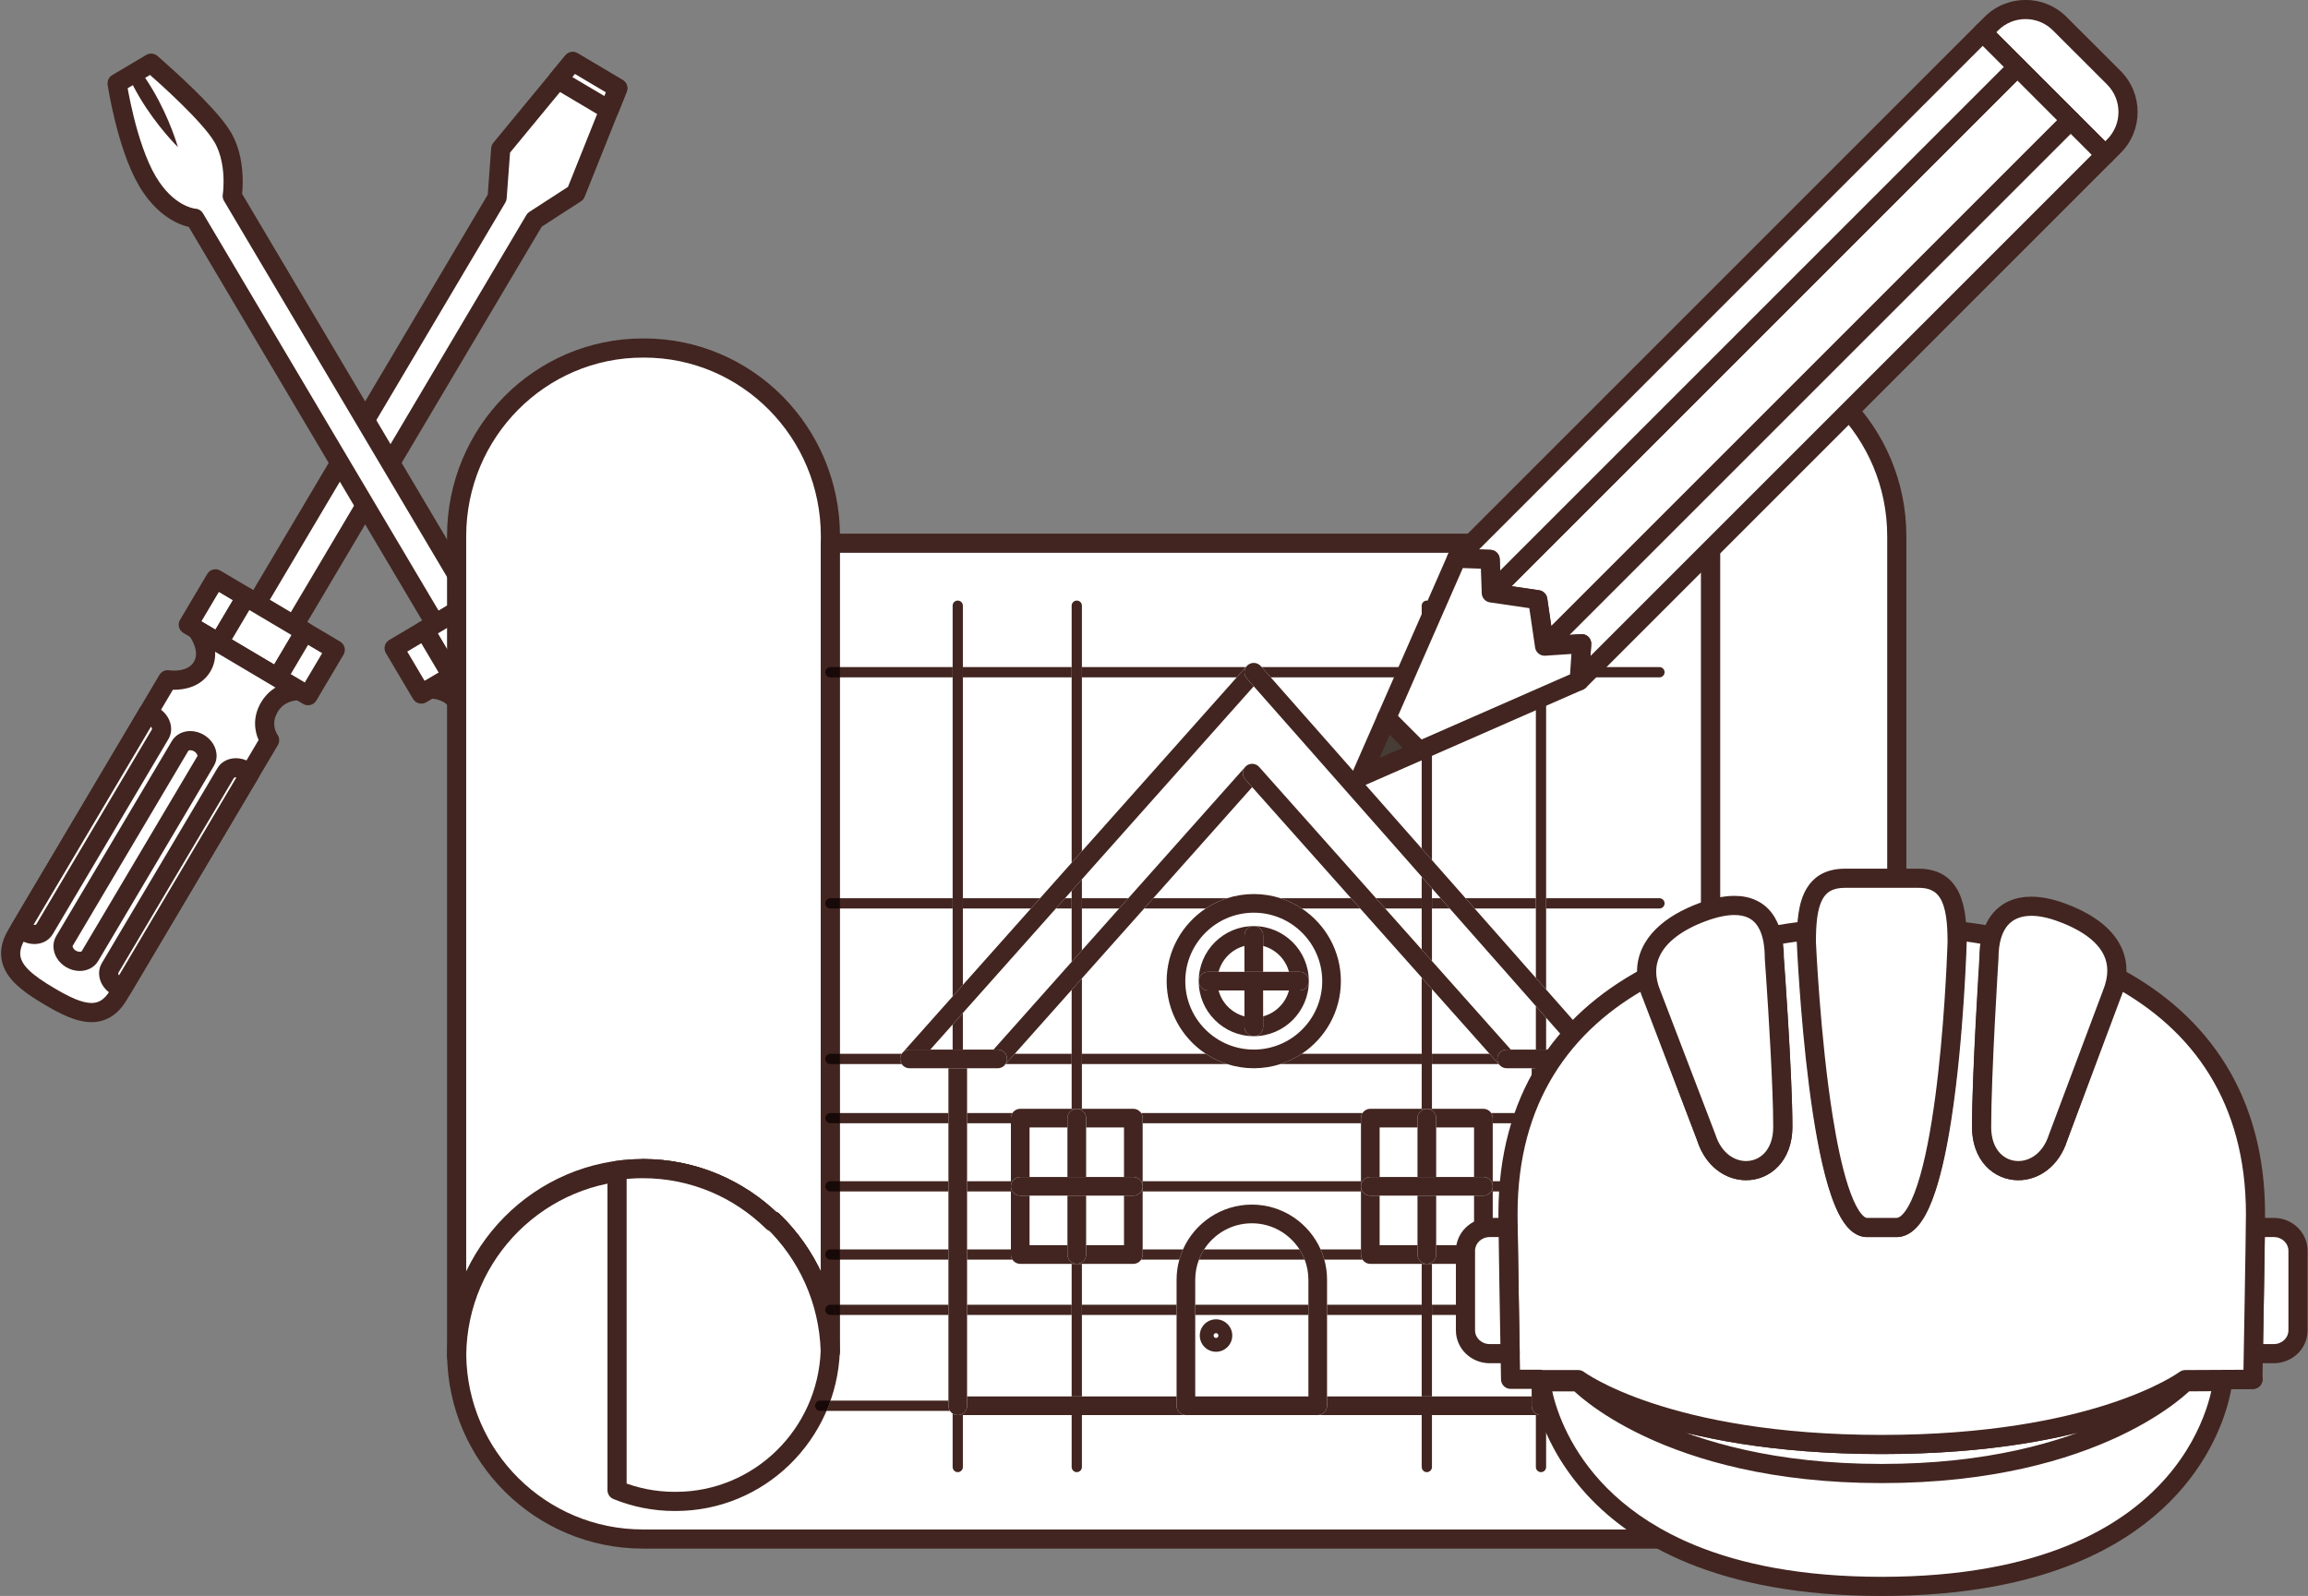 <?xml version="1.0" encoding="UTF-8"?><svg xmlns="http://www.w3.org/2000/svg" xmlns:xlink="http://www.w3.org/1999/xlink" height="250.0" preserveAspectRatio="xMidYMid meet" version="1.0" viewBox="31.8 87.6 361.5 250.0" width="361.5" zoomAndPan="magnify"><rect x="31.8" y="87.6" width="361.5" height="250.0" fill="#808080" stroke="none"/><g><g id="change1_1"><path d="M 128.562 101.422 L 121.508 97.238 L 110.23 110.914 L 109.664 118.559 L 71.992 182.094 L 77.867 185.578 L 115.539 122.039 L 121.977 117.875 L 128.562 101.422" fill="#fff"/></g><g id="change2_1"><path d="M 128.562 101.422 L 129.328 100.133 L 122.27 95.949 C 121.637 95.574 120.816 95.715 120.348 96.285 L 109.074 109.961 C 108.879 110.195 108.758 110.496 108.734 110.801 L 108.195 118.094 L 70.703 181.328 C 70.281 182.043 70.516 182.961 71.23 183.387 L 77.102 186.867 C 77.449 187.07 77.852 187.129 78.238 187.031 C 78.629 186.93 78.953 186.688 79.156 186.344 L 116.652 123.109 L 122.793 119.137 C 123.055 118.965 123.254 118.723 123.371 118.434 L 129.953 101.98 C 130.23 101.297 129.961 100.508 129.328 100.133 L 128.562 101.422 L 127.168 100.863 L 120.762 116.875 L 114.727 120.781 C 114.535 120.902 114.367 121.078 114.25 121.273 L 77.344 183.523 L 74.051 181.57 L 110.957 119.324 C 111.074 119.125 111.145 118.895 111.16 118.668 L 111.691 111.5 L 121.848 99.184 L 127.797 102.715 L 128.562 101.422 L 127.168 100.863 L 128.562 101.422" fill="#422520"/></g><g id="change1_2"><path d="M 127.199 104.828 L 128.562 101.422 L 121.508 97.238 L 119.176 100.07 L 127.199 104.828" fill="#fff"/></g><g id="change2_2"><path d="M 127.199 104.828 L 128.594 105.383 L 129.953 101.98 C 130.23 101.297 129.961 100.508 129.328 100.133 L 122.27 95.949 C 121.637 95.574 120.816 95.715 120.348 96.285 L 118.016 99.113 C 117.738 99.453 117.621 99.895 117.695 100.328 C 117.773 100.762 118.031 101.137 118.41 101.359 L 126.434 106.117 C 126.812 106.344 127.266 106.391 127.684 106.246 C 128.098 106.105 128.43 105.793 128.594 105.383 L 127.199 104.828 L 127.965 103.535 L 121.445 99.672 L 121.848 99.184 L 126.691 102.059 L 125.809 104.27 L 127.199 104.828 L 127.965 103.535 L 127.199 104.828" fill="#422520"/></g><g id="change1_3"><path d="M 66.07 188.293 L 61.289 185.461 L 65.551 178.273 L 70.332 181.109 L 66.07 188.293" fill="#fff"/></g><g id="change2_3"><path d="M 66.07 188.293 L 66.836 187.004 L 63.344 184.938 L 66.078 180.328 L 68.273 181.633 L 64.781 187.527 L 66.07 188.293 L 66.836 187.004 L 66.07 188.293 L 67.359 189.059 L 71.621 181.871 C 72.043 181.16 71.809 180.238 71.094 179.816 L 66.316 176.984 C 65.602 176.562 64.684 176.797 64.262 177.508 L 60 184.695 C 59.797 185.039 59.738 185.445 59.836 185.832 C 59.938 186.223 60.18 186.547 60.527 186.754 L 65.305 189.586 C 66.02 190.008 66.938 189.77 67.359 189.059 L 66.07 188.293" fill="#422520"/></g><g id="change1_4"><path d="M 75.27 193.75 L 66.07 188.293 L 70.332 181.109 L 79.531 186.562 L 75.27 193.75" fill="#fff"/></g><g id="change2_4"><path d="M 75.27 193.75 L 76.035 192.461 L 68.125 187.77 L 70.855 183.164 L 77.477 187.09 L 73.98 192.984 L 75.27 193.75 L 76.035 192.461 L 75.27 193.75 L 76.559 194.516 L 80.82 187.328 C 81.242 186.617 81.008 185.695 80.297 185.273 L 71.094 179.816 C 70.383 179.395 69.465 179.633 69.039 180.344 L 64.781 187.527 C 64.355 188.242 64.594 189.16 65.305 189.586 L 74.504 195.039 C 74.852 195.242 75.254 195.301 75.641 195.203 C 76.031 195.102 76.355 194.859 76.559 194.516 L 75.27 193.75" fill="#422520"/></g><g id="change1_5"><path d="M 75.27 193.75 L 80.051 196.582 L 84.312 189.398 L 79.531 186.562 L 75.27 193.75" fill="#fff"/></g><g id="change2_5"><path d="M 75.27 193.75 L 74.504 195.039 L 79.285 197.871 C 79.625 198.074 80.039 198.133 80.422 198.035 C 80.805 197.938 81.141 197.688 81.34 197.348 L 85.602 190.16 C 85.801 189.824 85.863 189.41 85.766 189.027 C 85.668 188.645 85.414 188.309 85.074 188.105 L 80.297 185.273 C 79.582 184.852 78.664 185.086 78.238 185.797 L 73.98 192.984 C 73.777 193.324 73.719 193.738 73.816 194.121 C 73.914 194.504 74.164 194.84 74.504 195.039 L 75.27 193.75 L 76.559 194.516 L 80.055 188.617 L 82.258 189.922 L 79.527 194.527 L 76.035 192.457 L 75.27 193.75 L 76.559 194.516 L 75.27 193.75" fill="#422520"/></g><g id="change1_6"><path d="M 78.742 195.809 L 70.668 191.023 L 62.598 186.234 C 62.598 186.234 65.07 189.316 63.461 192.027 C 61.852 194.738 58.066 194.082 58.066 194.082 L 34.395 234.004 C 31.781 238.414 35.062 241.027 39.469 243.641 C 43.879 246.258 47.75 247.879 50.363 243.469 L 74.031 203.551 C 74.031 203.551 72.305 201.219 73.988 198.383 C 75.668 195.543 78.742 195.809 78.742 195.809" fill="#fff"/></g><g id="change2_6"><path d="M 78.742 195.809 L 79.508 194.52 L 71.434 189.73 L 63.359 184.945 C 62.738 184.574 61.938 184.703 61.465 185.254 C 60.988 185.801 60.973 186.609 61.426 187.176 L 61.508 187.109 L 61.426 187.172 L 61.426 187.176 L 61.508 187.109 L 61.426 187.172 C 61.461 187.215 61.754 187.605 62.016 188.152 C 62.285 188.699 62.508 189.395 62.504 190.016 C 62.5 190.449 62.414 190.848 62.168 191.266 C 61.828 191.836 61.371 192.148 60.797 192.371 C 60.227 192.586 59.566 192.656 59.066 192.652 C 58.824 192.652 58.621 192.637 58.488 192.625 L 58.344 192.609 L 58.312 192.605 L 58.262 192.934 L 58.32 192.605 L 58.312 192.605 L 58.262 192.934 L 58.32 192.605 C 57.707 192.5 57.09 192.785 56.773 193.316 L 33.105 233.238 C 32.359 234.488 31.965 235.738 31.965 236.961 C 31.965 237.891 32.199 238.777 32.598 239.559 C 33.195 240.734 34.109 241.688 35.164 242.547 C 36.219 243.406 37.43 244.176 38.707 244.934 C 39.945 245.664 41.168 246.344 42.395 246.855 C 43.617 247.359 44.855 247.715 46.133 247.719 C 47.176 247.723 48.254 247.457 49.207 246.863 C 50.16 246.27 50.973 245.383 51.652 244.234 L 75.324 204.316 C 75.629 203.797 75.594 203.141 75.238 202.656 L 74.562 203.156 L 75.25 202.672 L 75.238 202.656 L 74.562 203.156 L 75.25 202.672 L 75.23 202.645 C 75.129 202.492 74.742 201.797 74.75 200.941 C 74.754 200.43 74.863 199.848 75.277 199.148 C 75.805 198.266 76.449 197.848 77.074 197.59 C 77.695 197.34 78.297 197.301 78.531 197.301 L 78.613 197.305 L 78.621 197.305 L 78.68 196.488 L 78.605 197.305 L 78.621 197.305 L 78.68 196.488 L 78.605 197.305 C 79.301 197.367 79.953 196.941 80.168 196.273 C 80.387 195.605 80.109 194.879 79.508 194.52 L 78.742 195.809 L 78.879 194.316 C 78.84 194.312 78.719 194.301 78.531 194.301 C 78.039 194.305 77.078 194.359 75.965 194.801 C 74.855 195.238 73.586 196.105 72.695 197.617 C 72.008 198.773 71.746 199.941 71.75 200.941 C 71.75 201.973 72.008 202.82 72.262 203.418 C 72.52 204.016 72.773 204.371 72.828 204.441 L 74.031 203.551 L 72.742 202.785 L 49.074 242.703 C 48.574 243.543 48.082 244.027 47.625 244.312 C 47.16 244.594 46.711 244.715 46.133 244.719 C 45.434 244.719 44.551 244.504 43.547 244.086 C 42.539 243.664 41.418 243.055 40.234 242.352 C 38.609 241.391 37.195 240.445 36.281 239.527 C 35.82 239.07 35.484 238.625 35.273 238.207 C 35.066 237.785 34.969 237.398 34.965 236.961 C 34.965 236.395 35.141 235.688 35.684 234.77 L 59.355 194.848 L 58.066 194.082 L 57.809 195.562 C 57.871 195.57 58.352 195.652 59.066 195.652 C 59.805 195.648 60.797 195.57 61.848 195.18 C 62.891 194.797 64.012 194.047 64.75 192.793 C 65.297 191.879 65.508 190.898 65.504 190.016 C 65.5 188.652 65.051 187.508 64.637 186.684 C 64.219 185.863 63.809 185.352 63.766 185.297 L 62.598 186.234 L 61.832 187.523 L 69.906 192.312 L 77.977 197.102 L 78.742 195.809 L 78.879 194.316 L 78.742 195.809" fill="#422520"/></g><g id="change1_7"><path d="M 45.887 237.379 C 45.355 238.273 44.031 238.469 42.926 237.812 C 41.824 237.16 41.359 235.906 41.891 235.012 L 60.012 204.445 C 60.543 203.551 61.867 203.355 62.969 204.008 C 64.07 204.664 64.539 205.918 64.008 206.816 L 45.887 237.379" fill="#fff"/></g><g id="change2_7"><path d="M 45.887 237.379 L 44.594 236.613 L 44.547 236.648 C 44.504 236.672 44.414 236.699 44.289 236.699 C 44.125 236.699 43.906 236.648 43.688 236.523 C 43.293 236.297 43.156 235.926 43.168 235.828 L 43.18 235.777 L 61.301 205.211 L 61.352 205.172 C 61.395 205.148 61.48 205.121 61.605 205.121 C 61.773 205.121 61.988 205.172 62.203 205.297 C 62.598 205.523 62.742 205.898 62.727 205.996 L 62.715 206.051 L 44.594 236.613 L 45.887 237.379 L 47.176 238.145 L 65.297 207.578 C 65.59 207.086 65.727 206.527 65.727 205.996 C 65.711 204.625 64.926 203.434 63.734 202.719 C 63.066 202.324 62.332 202.121 61.605 202.121 C 61.059 202.121 60.508 202.234 60 202.492 C 59.496 202.742 59.031 203.148 58.719 203.68 L 40.598 234.246 L 40.602 234.242 C 40.305 234.738 40.168 235.297 40.168 235.828 C 40.184 237.199 40.969 238.391 42.16 239.105 C 42.828 239.496 43.562 239.699 44.289 239.699 C 44.836 239.699 45.387 239.586 45.895 239.328 C 46.398 239.078 46.863 238.672 47.176 238.141 L 45.887 237.379" fill="#422520"/></g><g id="change1_8"><path d="M 50.074 242.051 L 50.91 242.547 L 70.953 208.742 L 70.156 208.27 C 69.051 207.613 67.688 207.785 67.156 208.684 L 49.035 239.246 C 48.508 240.141 48.969 241.398 50.074 242.051" fill="#fff"/></g><g id="change2_8"><path d="M 50.074 242.051 L 49.309 243.344 L 50.148 243.84 C 50.859 244.262 51.777 244.023 52.203 243.312 L 72.242 209.508 C 72.664 208.797 72.43 207.875 71.719 207.453 L 70.918 206.98 C 70.242 206.578 69.496 206.375 68.754 206.371 C 68.211 206.375 67.668 206.484 67.156 206.734 C 66.652 206.98 66.18 207.383 65.867 207.918 L 47.746 238.48 C 47.453 238.973 47.316 239.531 47.316 240.066 C 47.332 241.434 48.117 242.625 49.309 243.344 L 50.074 242.051 L 50.84 240.762 C 50.441 240.535 50.301 240.164 50.316 240.066 L 50.328 240.012 L 68.449 209.449 L 68.449 209.445 C 68.453 209.438 68.551 209.371 68.754 209.371 C 68.934 209.371 69.168 209.43 69.387 209.559 L 70.188 210.031 L 70.953 208.742 L 69.66 207.977 L 49.621 241.781 L 50.91 242.547 L 51.676 241.258 L 50.84 240.762 L 50.074 242.051" fill="#422520"/></g><g id="change1_9"><path d="M 35.82 233.598 C 36.922 234.254 38.246 234.059 38.777 233.164 L 56.898 202.602 C 57.43 201.703 56.926 200.426 55.824 199.773 L 54.984 199.277 L 34.941 233.082 L 35.82 233.598" fill="#fff"/></g><g id="change2_9"><path d="M 35.82 233.598 L 35.051 234.887 C 35.719 235.285 36.453 235.484 37.18 235.484 C 37.73 235.484 38.277 235.371 38.785 235.117 C 39.293 234.863 39.754 234.457 40.066 233.93 L 58.188 203.363 C 58.48 202.875 58.609 202.324 58.609 201.801 C 58.609 201.102 58.391 200.453 58.039 199.891 C 57.688 199.328 57.195 198.844 56.59 198.48 L 55.75 197.984 C 55.039 197.562 54.117 197.801 53.695 198.512 L 33.652 232.316 C 33.449 232.66 33.391 233.066 33.488 233.453 C 33.59 233.844 33.836 234.168 34.18 234.371 L 35.055 234.891 L 35.051 234.887 L 35.82 233.598 L 36.582 232.309 L 35.707 231.789 L 34.941 233.082 L 36.234 233.848 L 56.277 200.039 L 54.984 199.277 L 54.223 200.566 L 55.059 201.062 C 55.254 201.18 55.406 201.332 55.496 201.48 C 55.586 201.625 55.609 201.754 55.609 201.801 L 55.605 201.836 L 37.484 232.398 L 37.434 232.438 C 37.395 232.461 37.305 232.488 37.18 232.488 C 37.016 232.488 36.797 232.438 36.586 232.309 L 36.582 232.309 L 35.82 233.598" fill="#422520"/></g><g id="change1_10"><path d="M 50.141 100.656 L 55.473 97.496 C 55.473 97.496 64.297 105.066 66.652 109.043 C 69.012 113.02 68.172 118.301 68.172 118.301 L 105.848 181.84 L 99.973 185.32 L 62.301 121.785 C 62.301 121.785 58.211 121.574 54.906 116.008 C 51.605 110.438 50.141 100.656 50.141 100.656" fill="#fff"/></g><g id="change2_10"><path d="M 50.141 100.656 L 50.906 101.945 L 56.238 98.785 L 55.473 97.496 L 54.496 98.633 C 54.496 98.633 54.625 98.746 54.867 98.957 C 55.715 99.699 57.883 101.617 60.078 103.766 C 61.172 104.84 62.273 105.969 63.215 107.027 C 64.156 108.086 64.934 109.082 65.359 109.805 C 66.527 111.754 66.824 114.289 66.816 116.043 C 66.816 116.664 66.785 117.184 66.754 117.543 C 66.734 117.723 66.719 117.859 66.707 117.949 L 66.695 118.047 L 66.691 118.066 L 66.734 118.074 L 66.691 118.066 L 66.734 118.074 L 66.691 118.066 C 66.637 118.41 66.707 118.77 66.883 119.066 L 103.793 181.312 L 100.5 183.266 L 63.594 121.02 C 63.336 120.586 62.879 120.312 62.379 120.285 L 62.332 121.219 L 62.398 120.285 L 62.379 120.285 L 62.332 121.219 L 62.398 120.285 L 62.375 120.285 C 62.215 120.266 61.348 120.141 60.195 119.465 C 59.039 118.785 57.578 117.562 56.199 115.242 C 54.684 112.699 53.496 108.949 52.742 105.883 C 52.363 104.348 52.082 102.977 51.898 101.996 C 51.805 101.504 51.734 101.109 51.691 100.84 C 51.668 100.707 51.652 100.602 51.641 100.535 L 51.625 100.434 L 50.141 100.656 L 50.906 101.945 L 50.141 100.656 L 48.66 100.879 C 48.664 100.91 49.035 103.395 49.832 106.605 C 50.633 109.82 51.832 113.742 53.617 116.773 C 55.398 119.785 57.477 121.445 59.148 122.312 C 60.82 123.184 62.062 123.273 62.227 123.281 L 62.301 121.785 L 61.012 122.551 L 98.684 186.086 C 98.887 186.43 99.215 186.676 99.602 186.773 C 99.992 186.875 100.395 186.816 100.738 186.609 L 106.613 183.129 C 107.324 182.707 107.559 181.785 107.137 181.074 L 69.465 117.535 L 68.172 118.301 L 69.656 118.535 C 69.664 118.48 69.816 117.496 69.816 116.043 C 69.809 113.996 69.535 110.984 67.941 108.277 C 67.25 107.117 66.211 105.859 65.02 104.551 C 61.445 100.641 56.469 96.379 56.449 96.355 C 55.961 95.938 55.258 95.879 54.707 96.203 L 49.375 99.367 C 48.852 99.68 48.57 100.273 48.66 100.879 L 50.141 100.656" fill="#422520"/></g><g id="change1_11"><path d="M 111.77 188.039 L 116.551 185.207 L 112.289 178.016 L 107.512 180.852 L 111.77 188.039" fill="#fff"/></g><g id="change2_11"><path d="M 111.77 188.039 L 112.535 189.328 L 117.316 186.496 C 117.66 186.293 117.906 185.965 118.004 185.578 C 118.105 185.191 118.047 184.785 117.844 184.441 L 113.582 177.254 C 113.379 176.91 113.047 176.66 112.66 176.562 C 112.281 176.465 111.863 176.523 111.527 176.727 L 106.746 179.562 C 106.031 179.984 105.797 180.906 106.219 181.617 L 110.48 188.805 C 110.902 189.516 111.82 189.75 112.535 189.328 L 111.77 188.039 L 113.062 187.273 L 109.566 181.379 L 111.766 180.07 L 114.496 184.68 L 111.008 186.746 L 111.77 188.039 L 113.062 187.273 L 111.77 188.039" fill="#422520"/></g><g id="change1_12"><path d="M 102.57 193.496 L 111.77 188.039 L 107.512 180.852 L 98.309 186.309 L 102.57 193.496" fill="#fff"/></g><g id="change2_12"><path d="M 102.57 193.496 L 103.336 194.785 L 112.535 189.328 C 113.246 188.906 113.484 187.984 113.062 187.273 L 108.801 180.086 C 108.598 179.746 108.266 179.496 107.883 179.398 C 107.5 179.301 107.086 179.359 106.746 179.562 L 97.547 185.02 C 96.832 185.441 96.598 186.363 97.02 187.074 L 101.281 194.262 C 101.484 194.605 101.812 194.848 102.199 194.949 C 102.59 195.047 102.992 194.988 103.336 194.785 L 102.57 193.496 L 103.859 192.73 L 100.367 186.836 L 106.984 182.906 L 109.715 187.512 L 101.805 192.203 L 102.57 193.496 L 103.859 192.73 L 102.57 193.496" fill="#422520"/></g><g id="change1_13"><path d="M 102.57 193.496 L 97.789 196.328 L 93.531 189.141 L 98.309 186.309 L 102.57 193.496" fill="#fff"/></g><g id="change2_13"><path d="M 102.57 193.496 L 101.805 192.203 L 98.316 194.273 L 95.586 189.668 L 97.785 188.363 L 101.281 194.262 L 102.57 193.496 L 101.805 192.203 L 102.57 193.496 L 103.859 192.73 L 99.602 185.543 C 99.18 184.832 98.258 184.598 97.547 185.02 L 92.766 187.852 C 92.422 188.055 92.176 188.383 92.078 188.77 C 91.977 189.156 92.035 189.562 92.238 189.906 L 96.5 197.094 C 96.922 197.805 97.844 198.039 98.555 197.617 L 103.336 194.785 C 103.68 194.582 103.926 194.254 104.023 193.867 C 104.121 193.477 104.066 193.074 103.859 192.73 L 102.57 193.496" fill="#422520"/></g><g id="change1_14"><path d="M 99.098 195.555 L 107.172 190.766 L 115.242 185.98 C 115.242 185.98 112.773 189.059 114.383 191.773 C 115.988 194.484 119.773 193.824 119.773 193.824 L 143.445 233.75 C 146.059 238.16 142.777 240.773 138.371 243.387 C 133.961 246 130.094 247.625 127.48 243.215 L 103.809 203.293 C 103.809 203.293 105.535 200.965 103.855 198.125 C 102.172 195.289 99.098 195.555 99.098 195.555" fill="#fff"/></g><g id="change2_14"><path d="M 99.098 195.555 L 99.863 196.844 L 107.938 192.055 L 116.008 187.27 L 115.242 185.98 L 114.074 185.039 C 114.031 185.098 113.621 185.605 113.203 186.43 C 112.789 187.254 112.344 188.395 112.336 189.758 C 112.336 190.641 112.547 191.621 113.09 192.535 C 113.828 193.789 114.949 194.539 115.988 194.922 C 117.035 195.312 118.027 195.395 118.766 195.395 C 119.484 195.395 119.969 195.312 120.031 195.305 L 119.773 193.824 L 118.484 194.59 L 142.156 234.516 C 142.699 235.434 142.875 236.137 142.875 236.707 C 142.875 237.145 142.777 237.531 142.566 237.953 C 142.254 238.578 141.648 239.266 140.785 239.965 C 139.926 240.668 138.824 241.375 137.605 242.098 C 136.422 242.801 135.301 243.41 134.297 243.828 C 133.289 244.25 132.406 244.465 131.707 244.461 C 131.129 244.457 130.68 244.34 130.215 244.059 C 129.758 243.773 129.266 243.289 128.77 242.449 L 105.098 202.527 L 103.809 203.293 L 105.012 204.188 C 105.066 204.117 105.32 203.762 105.578 203.16 C 105.832 202.562 106.09 201.715 106.09 200.688 C 106.094 199.684 105.836 198.516 105.145 197.359 C 104.258 195.852 102.984 194.98 101.879 194.547 C 100.762 194.105 99.801 194.047 99.309 194.047 C 99.121 194.047 99 194.055 98.961 194.059 L 99.098 195.555 L 99.863 196.844 L 99.098 195.555 L 99.234 197.047 L 99.16 196.219 L 99.219 197.051 L 99.234 197.047 L 99.16 196.219 L 99.219 197.051 L 99.309 197.047 C 99.543 197.047 100.145 197.082 100.766 197.332 C 101.395 197.59 102.035 198.012 102.562 198.891 C 102.977 199.594 103.086 200.176 103.09 200.688 C 103.09 201.211 102.957 201.664 102.82 201.984 C 102.754 202.141 102.684 202.266 102.641 202.336 L 102.598 202.41 L 102.594 202.414 L 103.277 202.898 L 102.602 202.398 L 102.594 202.414 L 103.277 202.898 L 102.602 202.398 C 102.246 202.883 102.211 203.539 102.52 204.059 L 126.188 243.98 C 126.867 245.129 127.68 246.016 128.637 246.605 C 129.59 247.203 130.664 247.465 131.707 247.461 C 132.984 247.457 134.223 247.105 135.445 246.598 C 136.672 246.09 137.895 245.41 139.137 244.68 C 140.832 243.668 142.422 242.641 143.68 241.398 C 144.305 240.773 144.848 240.09 145.242 239.305 C 145.641 238.523 145.879 237.637 145.875 236.707 C 145.879 235.484 145.48 234.238 144.738 232.984 L 121.066 193.059 C 120.746 192.523 120.133 192.238 119.52 192.348 L 119.672 193.238 L 119.527 192.348 L 119.52 192.348 L 119.672 193.238 L 119.527 192.348 L 119.477 192.352 C 119.371 192.367 119.109 192.395 118.766 192.395 C 118.27 192.398 117.609 192.328 117.043 192.113 C 116.469 191.895 116.016 191.578 115.672 191.008 C 115.426 190.59 115.34 190.195 115.336 189.758 C 115.332 189.098 115.59 188.352 115.879 187.789 C 116.02 187.508 116.164 187.277 116.27 187.121 L 116.387 186.953 L 116.414 186.918 L 116.332 186.852 L 116.414 186.918 L 116.332 186.852 L 116.414 186.918 C 116.867 186.352 116.852 185.543 116.375 184.996 C 115.902 184.449 115.102 184.32 114.48 184.688 L 106.406 189.473 L 98.332 194.262 C 97.727 194.621 97.453 195.348 97.672 196.016 C 97.887 196.684 98.535 197.113 99.234 197.047 L 99.098 195.555" fill="#422520"/></g><g id="change1_15"><path d="M 131.957 237.125 C 132.488 238.016 133.812 238.215 134.914 237.559 C 136.02 236.906 136.48 235.648 135.953 234.754 L 117.828 204.191 C 117.301 203.297 115.973 203.102 114.871 203.754 C 113.77 204.406 113.305 205.664 113.836 206.559 L 131.957 237.125" fill="#fff"/></g><g id="change2_15"><path d="M 131.957 237.125 L 130.668 237.891 C 130.98 238.422 131.441 238.824 131.949 239.074 C 132.457 239.328 133.004 239.445 133.551 239.445 C 134.281 239.445 135.016 239.242 135.68 238.848 C 136.871 238.133 137.656 236.938 137.672 235.57 C 137.672 235.039 137.535 234.48 137.242 233.988 L 119.121 203.426 C 118.809 202.895 118.344 202.488 117.84 202.238 C 117.332 201.98 116.781 201.867 116.234 201.867 C 115.508 201.867 114.773 202.07 114.105 202.465 L 114.109 202.465 C 112.914 203.18 112.129 204.371 112.113 205.742 C 112.113 206.273 112.25 206.832 112.543 207.324 L 130.664 237.891 L 130.668 237.891 L 133.246 236.359 L 115.125 205.793 L 115.113 205.742 C 115.098 205.641 115.242 205.27 115.637 205.047 L 115.641 205.043 C 115.852 204.918 116.066 204.867 116.234 204.867 C 116.359 204.867 116.445 204.895 116.488 204.918 L 116.539 204.953 L 134.66 235.52 L 134.672 235.57 C 134.688 235.672 134.543 236.043 134.152 236.266 L 134.148 236.27 C 133.934 236.395 133.719 236.445 133.551 236.445 C 133.43 236.445 133.34 236.418 133.297 236.395 L 133.242 236.355 L 133.246 236.359 L 131.957 237.125" fill="#422520"/></g><g id="change1_16"><path d="M 127.77 241.797 L 126.934 242.293 L 106.887 208.488 L 107.688 208.016 C 108.789 207.359 110.152 207.535 110.684 208.43 L 128.805 238.992 C 129.336 239.887 128.871 241.141 127.77 241.797" fill="#fff"/></g><g id="change2_16"><path d="M 127.77 241.797 L 127.004 240.508 L 126.164 241.004 L 126.934 242.293 L 128.223 241.527 L 108.18 207.723 L 106.887 208.488 L 107.652 209.781 L 108.449 209.309 L 108.453 209.305 C 108.672 209.176 108.906 209.117 109.086 209.121 C 109.219 209.117 109.312 209.148 109.355 209.172 L 109.391 209.191 L 127.516 239.758 L 127.523 239.809 C 127.539 239.906 127.398 240.277 127.004 240.508 L 127.77 241.797 L 128.531 243.086 C 129.723 242.371 130.508 241.18 130.523 239.809 C 130.527 239.277 130.391 238.719 130.094 238.227 L 111.973 207.664 C 111.656 207.129 111.188 206.727 110.68 206.48 C 110.172 206.23 109.629 206.121 109.086 206.121 C 108.344 206.121 107.598 206.324 106.918 206.727 L 106.922 206.727 L 106.125 207.199 C 105.777 207.402 105.535 207.73 105.434 208.117 C 105.336 208.504 105.395 208.91 105.598 209.254 L 125.641 243.059 C 125.848 243.402 126.172 243.645 126.559 243.746 C 126.949 243.844 127.352 243.785 127.695 243.582 L 128.531 243.086 L 127.77 241.797" fill="#422520"/></g><g id="change1_17"><path d="M 142.023 233.344 C 140.922 233.996 139.598 233.801 139.066 232.906 L 120.941 202.344 C 120.414 201.449 120.914 200.168 122.02 199.516 L 122.855 199.02 L 142.898 232.824 L 142.023 233.344" fill="#fff"/></g><g id="change2_17"><path d="M 142.023 233.344 L 141.258 232.051 C 141.047 232.18 140.824 232.23 140.66 232.23 C 140.535 232.23 140.449 232.203 140.406 232.18 L 140.355 232.141 L 122.234 201.578 L 122.23 201.582 L 122.234 201.578 L 122.23 201.582 L 122.234 201.578 L 122.23 201.551 C 122.23 201.5 122.254 201.371 122.348 201.223 C 122.438 201.078 122.59 200.922 122.781 200.809 L 122.785 200.809 L 123.621 200.312 L 122.855 199.02 L 121.566 199.785 L 141.609 233.59 L 142.898 232.824 L 142.137 231.535 L 141.262 232.051 L 142.023 233.344 L 142.789 234.633 L 143.664 234.117 C 144.008 233.91 144.254 233.586 144.352 233.195 C 144.449 232.809 144.395 232.406 144.188 232.059 L 124.145 198.254 C 123.945 197.914 123.609 197.664 123.227 197.566 C 122.844 197.469 122.43 197.527 122.09 197.73 L 121.254 198.227 L 121.258 198.227 C 120.648 198.586 120.152 199.07 119.801 199.637 C 119.449 200.199 119.23 200.848 119.23 201.551 C 119.23 202.07 119.359 202.621 119.652 203.109 L 137.773 233.672 C 138.09 234.203 138.551 234.605 139.059 234.859 C 139.562 235.113 140.113 235.23 140.66 235.23 C 141.391 235.23 142.121 235.027 142.789 234.633 L 142.023 233.344" fill="#422520"/></g><g id="change2_18"><path d="M 59.66 110.637 C 59.66 110.637 56.41 107.473 53.656 102.832 C 52.996 101.715 52.426 100.617 51.938 99.59 L 53.676 98.562 C 54.344 99.48 55.031 100.508 55.695 101.625 C 58.449 106.27 59.66 110.637 59.66 110.637" fill="#422520"/></g><g id="change2_19"><path d="M 54.746 97.926 L 55.473 97.496 C 55.473 97.496 61.809 102.934 65.176 107.012 C 65.113 106.973 61.223 104.719 57.441 100.926 C 56.43 99.91 55.527 98.883 54.746 97.926" fill="#422520"/></g><g id="change2_20"><path d="M 53.586 113.359 C 51.211 107.805 50.141 100.656 50.141 100.656 L 50.957 100.172 C 51.398 101.344 51.836 102.652 52.215 104.059 C 53.348 108.301 53.551 112.09 53.586 113.359" fill="#422520"/></g><g id="change1_18"><path d="M 328.891 171.59 L 328.891 300.137 C 328.891 283.859 315.824 270.664 299.715 270.664 L 299.715 142.117 C 315.824 142.117 328.891 155.312 328.891 171.59" fill="#fff"/></g><g id="change2_21"><path d="M 328.891 171.59 L 327.391 171.59 L 327.391 300.137 C 327.391 300.531 327.551 300.918 327.828 301.199 C 328.109 301.477 328.496 301.637 328.891 301.637 C 329.285 301.637 329.672 301.477 329.949 301.199 C 330.23 300.918 330.391 300.531 330.391 300.137 C 330.391 291.594 326.957 283.844 321.41 278.242 C 315.863 272.637 308.184 269.164 299.715 269.164 L 299.715 270.664 L 301.215 270.664 L 301.215 142.117 L 299.715 142.117 L 299.715 143.617 C 307.355 143.617 314.262 146.742 319.277 151.805 C 324.289 156.871 327.391 163.855 327.391 171.59 L 330.391 171.59 C 330.391 163.047 326.957 155.297 321.41 149.695 C 315.863 144.09 308.184 140.617 299.715 140.617 C 299.32 140.617 298.934 140.777 298.652 141.059 C 298.375 141.336 298.215 141.723 298.215 142.117 L 298.215 270.664 C 298.215 271.059 298.375 271.445 298.652 271.727 C 298.934 272.004 299.32 272.164 299.715 272.164 C 307.355 272.164 314.262 275.289 319.277 280.352 C 324.289 285.418 327.391 292.402 327.391 300.137 C 327.391 300.531 327.551 300.918 327.828 301.199 C 328.109 301.477 328.496 301.637 328.891 301.637 C 329.285 301.637 329.672 301.477 329.949 301.199 C 330.23 300.918 330.391 300.531 330.391 300.137 L 330.391 171.59 L 328.891 171.59" fill="#422520"/></g><g id="change1_19"><path d="M 132.688 142.117 L 132.688 142.125 L 132.496 142.117 C 116.387 142.117 103.32 155.312 103.32 171.59 L 103.32 300.137 C 103.32 283.859 116.387 270.664 132.496 270.664 C 140.41 270.664 147.586 273.852 152.84 279.02 L 152.84 278.832 C 158.398 284.199 161.867 291.758 161.867 300.137 L 161.867 171.59 C 161.867 155.312 148.805 142.117 132.688 142.117" fill="#fff"/></g><g id="change2_22"><path d="M 132.688 142.117 L 131.188 142.117 L 131.188 142.125 L 132.688 142.125 L 132.734 140.625 L 132.543 140.617 L 132.496 140.617 C 124.027 140.617 116.348 144.09 110.801 149.695 C 105.254 155.297 101.82 163.047 101.82 171.59 L 101.82 300.137 C 101.82 300.531 101.98 300.918 102.262 301.199 C 102.539 301.477 102.926 301.637 103.32 301.637 C 103.719 301.637 104.105 301.477 104.383 301.199 C 104.66 300.918 104.82 300.531 104.82 300.137 C 104.824 292.402 107.922 285.418 112.934 280.352 C 117.949 275.289 124.855 272.164 132.496 272.164 C 140.004 272.164 146.797 275.184 151.785 280.09 C 152.219 280.512 152.859 280.637 153.418 280.402 C 153.977 280.168 154.34 279.625 154.34 279.02 L 154.34 278.832 L 152.84 278.832 L 151.797 279.91 C 157.074 285.012 160.367 292.176 160.367 300.137 C 160.367 300.531 160.527 300.918 160.805 301.199 C 161.086 301.477 161.473 301.637 161.867 301.637 C 162.262 301.637 162.648 301.477 162.93 301.199 C 163.207 300.918 163.367 300.531 163.367 300.137 L 163.367 171.59 C 163.367 163.047 159.934 155.297 154.387 149.695 C 148.84 144.09 141.16 140.617 132.688 140.617 C 132.293 140.617 131.906 140.777 131.629 141.059 C 131.348 141.336 131.188 141.723 131.188 142.117 L 132.688 142.117 L 132.688 143.617 C 140.332 143.617 147.238 146.742 152.254 151.805 C 157.266 156.871 160.367 163.855 160.367 171.59 L 160.367 300.137 C 160.367 300.531 160.527 300.918 160.805 301.199 C 161.086 301.477 161.473 301.637 161.867 301.637 C 162.262 301.637 162.648 301.477 162.93 301.199 C 163.207 300.918 163.367 300.531 163.367 300.137 C 163.367 291.34 159.723 283.391 153.879 277.754 C 153.445 277.336 152.805 277.219 152.25 277.453 C 151.695 277.688 151.34 278.23 151.34 278.832 L 151.34 279.02 L 152.84 279.02 L 153.891 277.949 C 148.371 272.52 140.816 269.164 132.496 269.164 C 124.027 269.164 116.348 272.637 110.801 278.242 C 105.254 283.844 101.82 291.594 101.82 300.137 C 101.82 300.531 101.98 300.918 102.262 301.199 C 102.539 301.477 102.926 301.637 103.32 301.637 C 103.719 301.637 104.105 301.477 104.383 301.199 C 104.66 300.918 104.82 300.531 104.82 300.137 L 104.82 171.59 C 104.824 163.855 107.922 156.871 112.934 151.805 C 117.949 146.742 124.855 143.617 132.496 143.617 L 132.496 142.117 L 132.453 143.617 L 132.645 143.621 C 133.051 143.637 133.441 143.484 133.734 143.199 C 134.023 142.918 134.188 142.531 134.188 142.125 L 134.188 142.117 L 132.688 142.117 L 132.688 143.617 L 132.688 142.117" fill="#422520"/></g><g id="change1_20"><path d="M 299.715 270.961 L 299.715 172.699 L 161.867 172.699 L 161.867 299.242 C 161.867 299.242 161.859 299.539 161.855 299.242 C 161.613 291.219 158.199 284.008 152.84 278.832 L 152.84 279.02 C 147.586 273.852 140.41 270.664 132.496 270.664 L 132.496 270.961 C 116.488 270.961 103.496 283.855 103.328 299.824 C 103.496 315.793 116.488 328.688 132.496 328.688 L 299.715 328.688 C 315.723 328.688 328.715 315.793 328.883 299.824 C 328.715 283.855 315.723 270.961 299.715 270.961" fill="#fff"/></g><g id="change2_23"><path d="M 299.715 270.961 L 301.215 270.961 L 301.215 172.699 C 301.215 171.871 300.539 171.199 299.715 171.199 L 161.867 171.199 C 161.473 171.199 161.086 171.359 160.805 171.641 C 160.527 171.918 160.367 172.305 160.367 172.699 L 160.367 299.242 L 161.867 299.242 L 160.367 299.211 L 160.367 299.254 L 161.613 299.336 L 160.375 299.18 L 160.367 299.254 L 161.613 299.336 L 160.375 299.18 L 161.828 299.363 L 160.406 299.012 C 160.379 299.117 160.379 299.148 160.375 299.18 L 161.828 299.363 L 160.406 299.012 L 161.855 299.371 L 160.516 298.711 C 160.434 298.883 160.422 298.953 160.406 299.012 L 161.855 299.371 L 160.516 298.711 L 161.859 299.371 L 160.789 298.324 C 160.617 298.504 160.559 298.625 160.516 298.711 L 161.859 299.371 L 160.789 298.324 L 161.859 299.371 L 161.176 298.039 C 160.996 298.133 160.875 298.238 160.789 298.324 L 161.859 299.371 L 161.176 298.039 L 161.859 299.371 L 161.859 297.875 C 161.602 297.871 161.355 297.945 161.176 298.039 L 161.859 299.371 L 161.859 297.875 L 161.859 299.371 L 162.539 298.035 C 162.363 297.945 162.117 297.871 161.859 297.875 L 161.859 299.371 L 162.539 298.035 L 161.859 299.375 L 163.113 298.547 C 163.023 298.426 162.895 298.227 162.539 298.035 L 161.859 299.375 L 163.113 298.547 L 161.863 299.371 L 163.301 298.961 C 163.273 298.883 163.266 298.789 163.113 298.547 L 161.863 299.371 L 163.301 298.961 L 161.887 299.363 L 163.344 299.164 C 163.34 299.129 163.336 299.09 163.301 298.961 L 161.887 299.363 L 163.344 299.164 L 162.289 299.309 L 163.355 299.262 C 163.355 299.258 163.359 299.27 163.344 299.164 L 162.289 299.309 L 163.355 299.262 L 163.352 299.203 L 163.352 299.195 C 163.102 290.773 159.512 283.188 153.879 277.754 C 153.445 277.336 152.805 277.219 152.254 277.453 C 151.695 277.688 151.34 278.23 151.34 278.832 L 151.34 279.02 L 152.84 279.02 L 153.891 277.949 C 148.371 272.52 140.816 269.164 132.496 269.164 C 132.102 269.164 131.719 269.324 131.438 269.605 C 131.156 269.883 130.996 270.27 130.996 270.664 L 130.996 270.961 L 132.496 270.961 L 132.496 269.461 C 115.664 269.465 102.008 283.02 101.828 299.809 L 101.828 299.84 C 102.008 316.633 115.664 330.188 132.496 330.188 L 299.715 330.188 C 316.547 330.184 330.203 316.633 330.383 299.84 L 330.383 299.809 C 330.203 283.02 316.547 269.465 299.715 269.461 L 299.715 270.961 L 301.215 270.961 L 299.715 270.961 L 299.715 272.461 C 314.898 272.461 327.223 284.695 327.383 299.84 L 328.883 299.824 L 327.383 299.809 C 327.223 314.957 314.898 327.188 299.715 327.188 L 132.496 327.188 C 117.312 327.191 104.988 314.957 104.828 299.809 L 103.328 299.824 L 104.828 299.84 C 104.988 284.695 117.312 272.461 132.496 272.461 C 132.895 272.461 133.277 272.301 133.559 272.023 C 133.84 271.742 133.996 271.355 133.996 270.961 L 133.996 270.664 L 132.496 270.664 L 132.496 272.164 C 140.004 272.164 146.797 275.184 151.785 280.09 C 152.219 280.512 152.859 280.637 153.418 280.402 C 153.977 280.168 154.34 279.625 154.34 279.02 L 154.34 278.832 L 152.84 278.832 L 151.797 279.91 C 156.887 284.828 160.129 291.664 160.355 299.285 L 160.355 299.277 L 160.359 299.43 L 160.367 299.543 C 160.375 299.578 160.375 299.613 160.402 299.727 C 160.418 299.785 160.43 299.855 160.512 300.031 C 160.559 300.121 160.617 300.242 160.789 300.426 C 160.879 300.512 161 300.617 161.18 300.711 C 161.359 300.805 161.605 300.875 161.859 300.875 C 162.121 300.875 162.367 300.801 162.547 300.707 C 162.902 300.516 163.027 300.316 163.113 300.195 C 163.266 299.953 163.277 299.863 163.305 299.785 C 163.34 299.652 163.34 299.613 163.348 299.574 C 163.363 299.457 163.359 299.449 163.363 299.414 L 163.367 299.27 L 163.367 174.199 L 298.215 174.199 L 298.215 270.961 C 298.215 271.355 298.375 271.742 298.652 272.023 C 298.934 272.301 299.32 272.461 299.715 272.461 L 299.715 270.961" fill="#422520"/></g><g id="change1_21"><path d="M 152.84 278.832 L 152.84 279.02 C 147.586 273.852 140.41 270.664 132.496 270.664 C 131.121 270.664 129.77 270.762 128.449 270.949 L 128.449 321.035 C 131.238 322.168 134.281 322.797 137.473 322.797 L 137.473 322.793 L 137.633 322.797 C 150.711 322.797 161.359 312.332 161.844 299.242 C 161.605 291.219 158.195 284.008 152.84 278.832" fill="#fff"/></g><g id="change2_24"><path d="M 152.84 278.832 L 151.34 278.832 L 151.34 279.02 L 152.84 279.02 L 153.891 277.949 C 148.371 272.52 140.816 269.164 132.496 269.164 C 131.051 269.164 129.633 269.27 128.242 269.465 C 127.5 269.566 126.949 270.199 126.949 270.949 L 126.949 321.035 C 126.949 321.645 127.316 322.195 127.887 322.426 C 130.848 323.629 134.086 324.297 137.473 324.297 C 137.867 324.297 138.254 324.137 138.531 323.855 C 138.812 323.578 138.973 323.191 138.973 322.797 L 138.973 322.793 L 137.473 322.793 L 137.438 324.289 L 137.598 324.297 L 137.633 324.297 C 151.531 324.293 162.832 313.184 163.344 299.297 L 163.344 299.195 C 163.094 290.773 159.512 283.188 153.879 277.754 C 153.445 277.336 152.805 277.219 152.254 277.453 C 151.695 277.688 151.34 278.23 151.34 278.832 L 152.84 278.832 L 151.797 279.91 C 156.883 284.824 160.117 291.664 160.344 299.285 L 161.844 299.242 L 160.344 299.188 C 159.891 311.484 149.887 321.301 137.633 321.297 L 137.633 322.797 L 137.668 321.297 L 137.508 321.293 C 137.102 321.281 136.715 321.434 136.426 321.719 C 136.133 322.004 135.973 322.387 135.973 322.793 L 135.973 322.797 L 137.473 322.797 L 137.473 321.297 C 134.48 321.297 131.629 320.707 129.016 319.645 L 128.449 321.035 L 129.949 321.035 L 129.949 270.949 L 128.449 270.949 L 128.656 272.434 C 129.91 272.258 131.195 272.164 132.496 272.164 C 140.004 272.164 146.797 275.184 151.785 280.09 C 152.219 280.512 152.859 280.637 153.418 280.402 C 153.977 280.168 154.34 279.625 154.34 279.02 L 154.34 278.832 L 152.84 278.832 L 151.797 279.91 L 152.84 278.832" fill="#422520"/></g><g id="change2_25"><path d="M 291.723 308.613 L 274.387 308.613 C 274.539 308.383 274.629 308.109 274.629 307.812 L 274.629 307.008 L 291.723 307.008 C 292.164 307.008 292.523 307.367 292.523 307.812 C 292.523 308.254 292.164 308.613 291.723 308.613 M 180.594 308.613 L 161.262 308.613 C 161.484 308.09 161.695 307.551 161.887 307.008 L 180.352 307.008 L 180.352 307.812 C 180.352 308.109 180.441 308.383 180.594 308.613" fill="#422520"/></g><g id="change3_1"><path d="M 161.262 308.613 L 160.266 308.613 C 159.82 308.613 159.465 308.254 159.465 307.812 C 159.465 307.367 159.82 307.008 160.266 307.008 L 161.887 307.008 C 161.695 307.551 161.484 308.09 161.262 308.613" fill="#170908"/></g><g id="change2_26"><path d="M 291.723 263.559 L 274.629 263.559 L 274.629 261.957 L 291.723 261.957 C 292.164 261.957 292.523 262.312 292.523 262.758 C 292.523 263.199 292.164 263.559 291.723 263.559 M 271.703 263.559 L 265.605 263.559 L 265.605 262.758 C 265.605 262.461 265.516 262.188 265.363 261.957 L 271.703 261.957 L 271.703 263.559 M 244.965 263.559 L 210.773 263.559 L 210.773 262.758 C 210.773 262.461 210.688 262.188 210.535 261.957 L 245.203 261.957 C 245.055 262.188 244.965 262.461 244.965 262.758 L 244.965 263.559 M 190.137 263.559 L 183.273 263.559 L 183.273 261.957 L 190.379 261.957 C 190.227 262.188 190.137 262.461 190.137 262.758 L 190.137 263.559 M 180.352 263.559 L 163.367 263.559 L 163.367 261.957 L 180.352 261.957 L 180.352 263.559" fill="#422520"/></g><g id="change3_2"><path d="M 163.367 263.559 L 161.867 263.559 C 161.426 263.559 161.062 263.199 161.062 262.758 C 161.062 262.312 161.426 261.957 161.867 261.957 L 163.367 261.957 L 163.367 263.559" fill="#170908"/></g><g id="change2_27"><path d="M 291.723 254.281 L 282.82 254.281 C 282.922 254.133 282.992 253.961 283.031 253.777 C 283.031 253.777 283.031 253.773 283.031 253.773 C 283.109 253.402 283.039 253.008 282.824 252.676 L 291.723 252.676 C 292.164 252.676 292.523 253.035 292.523 253.48 C 292.523 253.922 292.164 254.281 291.723 254.281 M 266.539 254.281 L 256.086 254.281 L 256.086 252.676 L 265.109 252.676 L 266.539 254.281 M 254.48 254.281 L 232.367 254.281 C 233.559 253.898 234.676 253.355 235.695 252.676 L 254.48 252.676 L 254.48 254.281 M 223.988 254.281 L 201.258 254.281 L 201.258 252.676 L 220.66 252.676 C 221.68 253.355 222.797 253.898 223.988 254.281 M 199.652 254.281 L 189.312 254.281 L 190.742 252.676 L 199.652 252.676 L 199.652 254.281 M 173.031 254.281 L 163.367 254.281 L 163.367 252.676 L 173.031 252.676 C 172.707 253.168 172.711 253.801 173.031 254.281" fill="#422520"/></g><g id="change3_3"><path d="M 163.367 254.281 L 161.867 254.281 C 161.426 254.281 161.062 253.922 161.062 253.48 C 161.062 253.035 161.426 252.676 161.867 252.676 L 163.367 252.676 L 163.367 254.281" fill="#170908"/></g><g id="change2_28"><path d="M 291.723 229.914 L 273.969 229.914 L 273.969 228.309 L 291.723 228.309 C 292.164 228.309 292.523 228.668 292.523 229.113 C 292.523 229.555 292.164 229.914 291.723 229.914 M 272.363 229.914 L 262.766 229.914 L 261.352 228.309 L 272.363 228.309 L 272.363 229.914 M 258.871 229.914 L 256.086 229.914 L 256.086 228.309 L 257.453 228.309 L 258.871 229.914 M 254.48 229.914 L 248.758 229.914 L 247.328 228.309 L 254.48 228.309 L 254.48 229.914 M 244.848 229.914 L 235.695 229.914 C 234.676 229.238 233.559 228.695 232.367 228.309 L 243.418 228.309 L 244.848 229.914 M 220.66 229.914 L 211.008 229.914 L 212.434 228.309 L 223.988 228.309 C 222.801 228.695 221.68 229.238 220.66 229.914 M 207.094 229.914 L 201.258 229.914 L 201.258 228.309 L 208.523 228.309 L 207.094 229.914 M 199.652 229.914 L 197.184 229.914 L 198.613 228.309 L 199.652 228.309 L 199.652 229.914 M 193.273 229.914 L 182.613 229.914 L 182.613 228.309 L 194.703 228.309 L 193.273 229.914 M 181.012 229.914 L 163.367 229.914 L 163.367 228.309 L 181.012 228.309 L 181.012 229.914" fill="#422520"/></g><g id="change3_4"><path d="M 163.367 229.914 L 161.867 229.914 C 161.426 229.914 161.062 229.555 161.062 229.113 C 161.062 228.668 161.426 228.309 161.867 228.309 L 163.367 228.309 L 163.367 229.914" fill="#170908"/></g><g id="change2_29"><path d="M 291.723 293.59 L 274.629 293.59 L 274.629 291.984 L 291.723 291.984 C 292.164 291.984 292.523 292.344 292.523 292.789 C 292.523 293.23 292.164 293.59 291.723 293.59 M 271.703 293.59 L 256.086 293.59 L 256.086 291.984 L 271.703 291.984 L 271.703 293.59 M 254.48 293.59 L 239.656 293.59 L 239.656 291.984 L 254.48 291.984 L 254.48 293.59 M 236.734 293.59 L 219.008 293.59 L 219.008 291.984 L 236.734 291.984 L 236.734 293.59 M 216.086 293.59 L 201.258 293.59 L 201.258 291.984 L 216.086 291.984 L 216.086 293.59 M 199.652 293.59 L 183.273 293.59 L 183.273 291.984 L 199.652 291.984 L 199.652 293.59 M 180.352 293.59 L 163.367 293.59 L 163.367 291.984 L 180.352 291.984 L 180.352 293.59" fill="#422520"/></g><g id="change3_5"><path d="M 163.367 293.59 L 162.668 293.59 C 162.555 293.051 162.426 292.516 162.281 291.984 L 163.367 291.984 L 163.367 293.59" fill="#170908"/></g><g id="change3_6"><path d="M 162.668 293.59 L 161.867 293.59 C 161.426 293.59 161.062 293.23 161.062 292.789 C 161.062 292.344 161.426 291.984 161.867 291.984 L 162.281 291.984 C 162.426 292.516 162.555 293.051 162.668 293.59" fill="#170908"/></g><g id="change2_30"><path d="M 291.723 274.242 L 274.629 274.242 L 274.629 272.637 L 291.723 272.637 C 292.164 272.637 292.523 272.996 292.523 273.441 C 292.523 273.883 292.164 274.242 291.723 274.242 M 271.703 274.242 L 265.605 274.242 L 265.605 272.637 L 271.703 272.637 L 271.703 274.242 M 244.965 274.242 L 210.773 274.242 L 210.773 272.637 L 244.965 272.637 L 244.965 274.242 M 190.137 274.242 L 183.273 274.242 L 183.273 272.637 L 190.137 272.637 L 190.137 274.242 M 180.352 274.242 L 163.367 274.242 L 163.367 272.637 L 180.352 272.637 L 180.352 274.242" fill="#422520"/></g><g id="change3_7"><path d="M 163.367 274.242 L 161.867 274.242 C 161.426 274.242 161.062 273.883 161.062 273.441 C 161.062 272.996 161.426 272.637 161.867 272.637 L 163.367 272.637 L 163.367 274.242" fill="#170908"/></g><g id="change2_31"><path d="M 291.723 284.922 L 274.629 284.922 L 274.629 283.316 L 291.723 283.316 C 292.164 283.316 292.523 283.676 292.523 284.121 C 292.523 284.562 292.164 284.922 291.723 284.922 M 271.703 284.922 L 265.363 284.922 C 265.516 284.691 265.605 284.414 265.605 284.121 L 265.605 283.316 L 271.703 283.316 L 271.703 284.922 M 245.203 284.922 L 239.227 284.922 C 239.07 284.371 238.879 283.836 238.648 283.316 L 244.965 283.316 L 244.965 284.121 C 244.965 284.414 245.055 284.691 245.203 284.922 M 236.152 284.922 L 219.59 284.922 C 219.809 284.359 220.082 283.82 220.402 283.316 L 235.34 283.316 C 235.66 283.82 235.934 284.359 236.152 284.922 M 216.516 284.922 L 210.535 284.922 C 210.688 284.691 210.773 284.414 210.773 284.121 L 210.773 283.316 L 217.094 283.316 C 216.863 283.836 216.672 284.371 216.516 284.922 M 190.379 284.922 L 183.273 284.922 L 183.273 283.316 L 190.137 283.316 L 190.137 284.121 C 190.137 284.414 190.227 284.691 190.379 284.922 M 180.352 284.922 L 163.367 284.922 L 163.367 283.316 L 180.352 283.316 L 180.352 284.922" fill="#422520"/></g><g id="change3_8"><path d="M 163.367 284.922 L 161.867 284.922 C 161.426 284.922 161.062 284.562 161.062 284.121 C 161.062 283.676 161.426 283.316 161.867 283.316 L 163.367 283.316 L 163.367 284.922" fill="#170908"/></g><g id="change2_32"><path d="M 291.723 193.707 L 273.969 193.707 L 273.969 192.102 L 291.723 192.102 C 292.164 192.102 292.523 192.461 292.523 192.906 C 292.523 193.348 292.164 193.707 291.723 193.707 M 272.363 193.707 L 256.086 193.707 L 256.086 192.102 L 272.363 192.102 L 272.363 193.707 M 254.48 193.707 L 230.836 193.707 L 229.418 192.102 L 254.48 192.102 L 254.48 193.707 M 225.508 193.707 L 201.258 193.707 L 201.258 192.102 L 226.938 192.102 L 225.508 193.707 M 199.652 193.707 L 182.613 193.707 L 182.613 192.102 L 199.652 192.102 L 199.652 193.707 M 181.012 193.707 L 163.367 193.707 L 163.367 192.102 L 181.012 192.102 L 181.012 193.707" fill="#422520"/></g><g id="change3_9"><path d="M 163.367 193.707 L 161.867 193.707 C 161.426 193.707 161.062 193.348 161.062 192.906 C 161.062 192.461 161.426 192.102 161.867 192.102 L 163.367 192.102 L 163.367 193.707" fill="#170908"/></g><g id="change2_33"><path d="M 273.164 318.211 C 272.723 318.211 272.363 317.852 272.363 317.406 L 272.363 309.273 L 273.164 309.273 C 273.461 309.273 273.738 309.184 273.969 309.031 L 273.969 317.406 C 273.969 317.852 273.609 318.211 273.164 318.211 M 273.969 252.016 L 272.363 252.016 L 272.363 245.211 L 273.969 247.031 L 273.969 252.016 M 273.969 242.617 L 272.363 240.797 L 272.363 182.48 C 272.363 182.039 272.723 181.68 273.164 181.68 C 273.609 181.68 273.969 182.039 273.969 182.48 L 273.969 242.617" fill="#422520"/></g><g id="change2_34"><path d="M 181.812 318.211 C 181.367 318.211 181.012 317.852 181.012 317.406 L 181.012 309.031 C 181.238 309.184 181.516 309.273 181.812 309.273 L 182.613 309.273 L 182.613 317.406 C 182.613 317.852 182.258 318.211 181.812 318.211 M 182.613 252.016 L 181.012 252.016 L 181.012 248.086 L 182.613 246.281 L 182.613 252.016 M 181.012 243.691 L 181.012 182.48 C 181.012 182.039 181.367 181.68 181.812 181.68 C 182.258 181.68 182.613 182.039 182.613 182.48 L 182.613 241.887 L 181.012 243.691" fill="#422520"/></g><g id="change2_35"><path d="M 200.453 318.211 C 200.016 318.211 199.652 317.852 199.652 317.406 L 199.652 309.273 L 201.258 309.273 L 201.258 317.406 C 201.258 317.852 200.898 318.211 200.453 318.211 M 201.258 306.352 L 199.652 306.352 L 199.652 285.582 L 201.258 285.582 L 201.258 306.352 M 201.258 261.297 L 199.652 261.297 L 199.652 242.668 L 201.258 240.863 L 201.258 261.297 M 199.652 238.273 L 199.652 227.145 L 201.258 225.34 L 201.258 236.469 L 199.652 238.273 M 199.652 222.75 L 199.652 182.48 C 199.652 182.039 200.016 181.68 200.453 181.68 C 200.898 181.68 201.258 182.039 201.258 182.48 L 201.258 220.945 L 199.652 222.75" fill="#422520"/></g><g id="change2_36"><path d="M 255.281 318.211 C 254.844 318.211 254.48 317.852 254.48 317.406 L 254.48 309.273 L 256.086 309.273 L 256.086 317.406 C 256.086 317.852 255.727 318.211 255.281 318.211 M 256.086 306.352 L 254.48 306.352 L 254.48 285.582 L 256.086 285.582 L 256.086 306.352 M 256.086 261.297 L 254.48 261.297 L 254.48 240.734 L 256.086 242.539 L 256.086 261.297 M 256.086 238.145 L 254.48 236.344 L 254.48 224.938 L 256.086 226.758 L 256.086 238.145 M 256.086 222.34 L 254.48 220.52 L 254.48 182.48 C 254.48 182.039 254.844 181.68 255.281 181.68 C 255.727 181.68 256.086 182.039 256.086 182.48 L 256.086 222.34" fill="#422520"/></g><g id="change2_37"><path d="M 174.254 254.941 C 174.25 254.941 174.246 254.941 174.242 254.941 C 174.246 254.941 174.25 254.941 174.254 254.941 M 174.238 254.941 C 174.238 254.941 174.234 254.941 174.234 254.941 C 174.234 254.941 174.238 254.941 174.238 254.941 M 174.23 254.941 C 174.227 254.941 174.227 254.941 174.227 254.941 C 174.227 254.941 174.227 254.941 174.23 254.941 M 173.266 254.559 C 173.176 254.473 173.098 254.383 173.031 254.281 C 172.711 253.801 172.707 253.168 173.031 252.676 C 173.066 252.617 173.113 252.562 173.16 252.508 L 181.012 243.691 L 182.613 241.887 L 193.273 229.914 L 194.703 228.309 L 199.652 222.75 L 201.258 220.945 L 225.508 193.707 L 226.938 192.102 L 227.055 191.969 C 226.602 192.512 226.598 193.324 227.082 193.871 L 228.172 195.105 L 201.258 225.34 L 199.652 227.145 L 198.613 228.309 L 197.184 229.914 L 182.613 246.281 L 181.012 248.086 L 177.512 252.016 L 174.254 252.016 C 173.445 252.016 172.789 252.672 172.789 253.48 C 172.789 253.906 172.973 254.289 173.266 254.559 M 227.305 191.734 C 227.309 191.73 227.309 191.73 227.309 191.73 C 227.309 191.73 227.309 191.73 227.305 191.734 M 227.312 191.727 C 227.566 191.539 227.871 191.445 228.18 191.445 C 228.355 191.445 228.535 191.477 228.703 191.543 C 228.535 191.477 228.359 191.445 228.18 191.445 C 227.875 191.445 227.57 191.539 227.312 191.727" fill="#422520"/></g><g id="change2_38"><path d="M 281.602 254.941 C 281.605 254.941 281.605 254.941 281.609 254.941 C 281.605 254.941 281.605 254.941 281.602 254.941 M 281.613 254.941 C 281.617 254.941 281.617 254.941 281.617 254.941 C 281.617 254.941 281.617 254.941 281.613 254.941 M 281.625 254.941 C 281.625 254.941 281.625 254.941 281.629 254.941 C 281.625 254.941 281.625 254.941 281.625 254.941 M 281.633 254.941 L 281.633 254.941 M 283.031 253.777 L 283.031 253.777 M 283.031 253.773 C 283.051 253.68 283.062 253.578 283.062 253.48 C 283.062 253.18 282.973 252.902 282.82 252.672 C 282.82 252.676 282.82 252.676 282.824 252.676 C 283.039 253.008 283.109 253.402 283.031 253.773 M 282.664 252.477 C 282.398 252.191 282.02 252.016 281.602 252.016 L 278.363 252.016 L 273.969 247.031 L 272.363 245.211 L 258.871 229.914 L 257.453 228.309 L 256.086 226.758 L 254.48 224.938 L 228.172 195.105 L 227.082 193.871 C 226.598 193.324 226.602 192.512 227.055 191.969 C 227.102 191.91 227.152 191.859 227.211 191.809 C 227.242 191.781 227.273 191.758 227.305 191.734 C 227.309 191.73 227.309 191.73 227.309 191.73 C 227.309 191.73 227.312 191.73 227.312 191.727 C 227.57 191.539 227.875 191.445 228.18 191.445 C 228.359 191.445 228.535 191.477 228.703 191.543 C 228.918 191.625 229.113 191.758 229.273 191.938 L 229.418 192.102 L 230.836 193.707 L 254.48 220.52 L 256.086 222.34 L 261.352 228.309 L 262.766 229.914 L 272.363 240.797 L 273.969 242.617 L 282.664 252.477" fill="#422520"/></g><g id="change2_39"><path d="M 188.797 254.746 L 188.797 254.746 M 188.805 254.742 C 188.805 254.742 188.805 254.742 188.809 254.742 C 188.805 254.742 188.805 254.742 188.805 254.742 M 188.809 254.742 C 188.91 254.684 189.008 254.609 189.09 254.527 C 189.004 254.609 188.906 254.684 188.809 254.742 M 189.094 254.523 C 189.094 254.523 189.098 254.523 189.098 254.52 C 189.098 254.523 189.094 254.523 189.094 254.523 M 189.102 254.516 L 189.102 254.516 M 189.105 254.512 C 189.109 254.512 189.109 254.508 189.109 254.508 C 189.109 254.508 189.109 254.512 189.105 254.512 M 189.113 254.504 C 189.113 254.504 189.117 254.504 189.117 254.5 C 189.117 254.504 189.113 254.504 189.113 254.504 M 189.121 254.496 C 189.121 254.496 189.121 254.496 189.121 254.492 C 189.121 254.496 189.121 254.496 189.121 254.496 M 189.125 254.492 C 189.379 254.23 189.531 253.871 189.531 253.48 C 189.531 252.672 188.879 252.016 188.07 252.016 L 187.418 252.016 L 199.652 238.273 L 201.258 236.469 L 207.094 229.914 L 208.523 228.309 L 226.809 207.77 C 226.348 208.312 226.348 209.133 226.836 209.684 L 227.926 210.906 L 212.434 228.309 L 211.008 229.914 L 201.258 240.863 L 199.652 242.668 L 190.742 252.676 L 189.312 254.281 L 189.164 254.449 C 189.152 254.465 189.137 254.477 189.125 254.492 M 229.035 207.758 L 229.02 207.738 C 229.008 207.727 228.996 207.715 228.984 207.703 C 229 207.723 229.02 207.738 229.035 207.758 M 226.887 207.684 C 227.168 207.398 227.543 207.254 227.918 207.25 C 227.574 207.254 227.23 207.375 226.953 207.621 C 226.934 207.641 226.91 207.66 226.887 207.684 M 227.934 207.25 L 227.934 207.25 M 227.922 207.25 C 227.922 207.25 227.926 207.25 227.926 207.25 C 227.926 207.25 227.922 207.25 227.922 207.25" fill="#422520"/></g><g id="change2_40"><path d="M 266.668 254.426 L 266.539 254.281 L 265.109 252.676 L 256.086 242.539 L 254.48 240.734 L 244.848 229.914 L 243.418 228.309 L 227.926 210.906 L 226.836 209.684 C 226.348 209.133 226.348 208.312 226.809 207.77 C 226.836 207.738 226.859 207.711 226.887 207.684 C 226.91 207.66 226.934 207.641 226.953 207.621 C 227.23 207.375 227.574 207.254 227.918 207.25 C 227.918 207.25 227.922 207.25 227.922 207.25 C 227.922 207.25 227.926 207.25 227.926 207.25 C 227.93 207.25 227.93 207.25 227.934 207.25 C 228.316 207.254 228.699 207.402 228.984 207.703 C 228.996 207.715 229.008 207.727 229.02 207.738 L 229.035 207.758 L 247.328 228.309 L 248.758 229.914 L 254.48 236.344 L 256.086 238.145 L 268.434 252.016 L 267.781 252.016 C 266.973 252.016 266.32 252.672 266.32 253.48 C 266.32 253.84 266.449 254.172 266.668 254.426" fill="#422520"/></g><g id="change2_41"><path d="M 273.164 309.273 L 238.195 309.273 C 239.004 309.273 239.656 308.617 239.656 307.812 L 239.656 306.352 L 271.703 306.352 L 271.703 307.812 C 271.703 308.617 272.359 309.273 273.164 309.273 M 217.547 309.273 L 181.812 309.273 C 182.617 309.273 183.273 308.617 183.273 307.812 L 183.273 306.352 L 216.086 306.352 L 216.086 307.812 C 216.086 308.617 216.734 309.273 217.547 309.273" fill="#422520"/></g><g id="change2_42"><path d="M 273.164 309.273 C 272.359 309.273 271.703 308.617 271.703 307.812 L 271.703 254.941 L 274.629 254.941 L 274.629 307.812 C 274.629 308.109 274.539 308.383 274.387 308.613 C 274.277 308.781 274.137 308.922 273.969 309.031 C 273.738 309.184 273.461 309.273 273.164 309.273" fill="#422520"/></g><g id="change2_43"><path d="M 181.812 309.273 C 181.516 309.273 181.238 309.184 181.012 309.031 C 180.844 308.922 180.699 308.781 180.594 308.613 C 180.441 308.383 180.352 308.109 180.352 307.812 L 180.352 254.941 L 183.273 254.941 L 183.273 307.812 C 183.273 308.617 182.617 309.273 181.812 309.273" fill="#422520"/></g><g id="change2_44"><path d="M 281.602 254.941 L 267.781 254.941 C 267.336 254.941 266.934 254.738 266.668 254.426 C 266.449 254.172 266.32 253.84 266.32 253.48 C 266.32 252.672 266.973 252.016 267.781 252.016 L 281.602 252.016 C 282.02 252.016 282.398 252.191 282.664 252.477 C 282.723 252.535 282.773 252.602 282.82 252.672 C 282.973 252.902 283.062 253.18 283.062 253.48 C 283.062 253.578 283.051 253.68 283.031 253.773 C 283.031 253.773 283.031 253.777 283.031 253.777 C 282.992 253.961 282.922 254.133 282.82 254.281 C 282.566 254.672 282.133 254.93 281.633 254.941 C 281.633 254.941 281.629 254.941 281.629 254.941 C 281.625 254.941 281.625 254.941 281.625 254.941 C 281.621 254.941 281.621 254.941 281.617 254.941 C 281.617 254.941 281.617 254.941 281.613 254.941 C 281.613 254.941 281.609 254.941 281.609 254.941 C 281.605 254.941 281.605 254.941 281.602 254.941" fill="#422520"/></g><g id="change2_45"><path d="M 188.07 254.941 L 174.254 254.941 C 174.25 254.941 174.246 254.941 174.242 254.941 C 174.242 254.941 174.238 254.941 174.238 254.941 C 174.238 254.941 174.234 254.941 174.234 254.941 C 174.234 254.941 174.23 254.941 174.23 254.941 C 174.227 254.941 174.227 254.941 174.227 254.941 C 173.855 254.934 173.52 254.789 173.266 254.559 C 172.973 254.289 172.789 253.906 172.789 253.48 C 172.789 252.672 173.445 252.016 174.254 252.016 L 188.07 252.016 C 188.879 252.016 189.531 252.672 189.531 253.48 C 189.531 253.871 189.379 254.23 189.125 254.492 C 189.125 254.492 189.125 254.492 189.121 254.492 C 189.121 254.496 189.121 254.496 189.121 254.496 C 189.117 254.5 189.117 254.5 189.117 254.5 C 189.117 254.504 189.113 254.504 189.113 254.504 C 189.113 254.504 189.109 254.508 189.109 254.508 C 189.109 254.508 189.109 254.512 189.105 254.512 C 189.105 254.512 189.105 254.512 189.102 254.516 C 189.098 254.52 189.098 254.52 189.098 254.52 C 189.098 254.523 189.094 254.523 189.094 254.523 C 189.094 254.523 189.09 254.527 189.09 254.527 C 189.008 254.609 188.91 254.684 188.809 254.742 C 188.805 254.742 188.805 254.742 188.805 254.742 C 188.801 254.746 188.801 254.746 188.797 254.746 C 188.582 254.871 188.336 254.941 188.07 254.941" fill="#422520"/></g><g id="change2_46"><path d="M 238.195 309.273 L 217.547 309.273 C 216.734 309.273 216.086 308.617 216.086 307.812 L 216.086 288.09 C 216.086 286.992 216.234 285.93 216.516 284.922 C 216.672 284.371 216.863 283.836 217.094 283.316 C 218.93 279.188 223.07 276.301 227.871 276.301 C 232.672 276.301 236.812 279.188 238.648 283.316 C 238.879 283.836 239.07 284.371 239.227 284.922 C 239.508 285.93 239.656 286.992 239.656 288.09 L 239.656 307.812 C 239.656 308.617 239.004 309.273 238.195 309.273 M 219.008 306.352 L 236.734 306.352 L 236.734 288.09 C 236.734 286.977 236.527 285.906 236.152 284.922 C 235.934 284.359 235.66 283.82 235.34 283.316 C 233.762 280.859 231.004 279.227 227.871 279.227 C 224.738 279.227 221.98 280.859 220.402 283.316 C 220.082 283.82 219.809 284.359 219.59 284.922 C 219.215 285.906 219.008 286.977 219.008 288.09 L 219.008 306.352" fill="#422520"/></g><g id="change2_47"><path d="M 264.141 285.582 L 255.281 285.582 C 256.094 285.582 256.746 284.926 256.746 284.121 L 256.746 282.66 L 262.68 282.66 L 262.68 274.898 L 264.141 274.898 C 264.945 274.898 265.605 274.246 265.605 273.441 L 265.605 284.121 C 265.605 284.414 265.516 284.691 265.363 284.922 C 265.102 285.32 264.652 285.582 264.141 285.582 M 255.281 285.582 L 246.426 285.582 C 245.918 285.582 245.469 285.32 245.203 284.922 C 245.055 284.691 244.965 284.414 244.965 284.121 L 244.965 262.758 C 244.965 262.461 245.055 262.188 245.203 261.957 C 245.465 261.559 245.914 261.297 246.426 261.297 L 264.141 261.297 C 264.652 261.297 265.102 261.559 265.363 261.957 C 265.516 262.188 265.605 262.461 265.605 262.758 L 265.605 273.441 C 265.605 272.633 264.945 271.977 264.141 271.977 L 262.68 271.977 L 262.68 264.219 L 256.746 264.219 L 256.746 262.758 C 256.746 261.949 256.094 261.297 255.281 261.297 C 254.48 261.297 253.82 261.949 253.82 262.758 L 253.82 264.219 L 247.891 264.219 L 247.891 271.977 L 246.426 271.977 C 245.621 271.977 244.965 272.633 244.965 273.441 C 244.965 274.246 245.621 274.898 246.426 274.898 L 247.891 274.898 L 247.891 282.66 L 253.82 282.66 L 253.82 284.121 C 253.82 284.926 254.48 285.582 255.281 285.582" fill="#422520"/></g><g id="change2_48"><path d="M 209.312 285.582 L 200.453 285.582 C 201.262 285.582 201.918 284.926 201.918 284.121 L 201.918 282.66 L 207.852 282.66 L 207.852 274.898 L 209.312 274.898 C 210.117 274.898 210.773 274.246 210.773 273.441 L 210.773 284.121 C 210.773 284.414 210.688 284.691 210.535 284.922 C 210.273 285.32 209.824 285.582 209.312 285.582 M 200.453 285.582 L 191.602 285.582 C 191.09 285.582 190.641 285.32 190.379 284.922 C 190.227 284.691 190.137 284.414 190.137 284.121 L 190.137 262.758 C 190.137 262.461 190.227 262.188 190.379 261.957 C 190.637 261.559 191.09 261.297 191.602 261.297 L 209.312 261.297 C 209.824 261.297 210.273 261.559 210.535 261.957 C 210.688 262.188 210.773 262.461 210.773 262.758 L 210.773 273.441 C 210.773 272.633 210.117 271.977 209.312 271.977 L 207.852 271.977 L 207.852 264.219 L 201.918 264.219 L 201.918 262.758 C 201.918 261.949 201.262 261.297 200.453 261.297 C 199.648 261.297 198.992 261.949 198.992 262.758 L 198.992 264.219 L 193.059 264.219 L 193.059 271.977 L 191.602 271.977 C 190.793 271.977 190.137 272.633 190.137 273.441 C 190.137 274.246 190.793 274.898 191.602 274.898 L 193.059 274.898 L 193.059 282.66 L 198.992 282.66 L 198.992 284.121 C 198.992 284.926 199.648 285.582 200.453 285.582" fill="#422520"/></g><g id="change2_49"><path d="M 228.18 254.941 C 226.719 254.941 225.309 254.711 223.988 254.281 C 222.797 253.898 221.68 253.355 220.66 252.676 C 216.969 250.23 214.531 246.043 214.531 241.297 C 214.531 236.551 216.969 232.359 220.66 229.914 C 221.68 229.238 222.801 228.695 223.988 228.309 C 225.309 227.883 226.715 227.652 228.18 227.652 C 229.641 227.652 231.047 227.883 232.367 228.309 C 233.559 228.695 234.676 229.238 235.695 229.914 C 239.387 232.359 241.82 236.551 241.82 241.297 C 241.82 246.043 239.387 250.23 235.695 252.676 C 234.676 253.355 233.559 253.898 232.367 254.281 C 231.047 254.711 229.641 254.941 228.18 254.941 M 228.18 230.574 C 222.266 230.574 217.453 235.383 217.453 241.297 C 217.453 247.207 222.266 252.016 228.18 252.016 C 234.09 252.016 238.898 247.207 238.898 241.297 C 238.898 235.383 234.09 230.574 228.18 230.574" fill="#422520"/></g><g id="change2_50"><path d="M 228.18 249.918 C 223.422 249.918 219.555 246.051 219.555 241.297 C 219.555 242.102 220.207 242.758 221.016 242.758 L 222.664 242.758 C 223.188 244.73 224.742 246.285 226.719 246.809 L 226.719 248.457 C 226.719 249.266 227.371 249.918 228.18 249.918 M 228.18 249.918 C 228.984 249.918 229.641 249.266 229.641 248.457 L 229.641 246.809 C 231.609 246.285 233.164 244.73 233.688 242.758 L 235.34 242.758 C 236.148 242.758 236.801 242.102 236.801 241.297 C 236.801 246.051 232.934 249.918 228.18 249.918 M 236.801 241.297 C 236.801 240.488 236.148 239.836 235.34 239.836 L 233.688 239.836 C 233.168 237.863 231.609 236.305 229.641 235.781 L 229.641 234.133 C 229.641 233.324 228.984 232.672 228.18 232.672 C 227.371 232.672 226.719 233.324 226.719 234.133 L 226.719 235.781 C 224.742 236.305 223.188 237.863 222.664 239.836 L 221.016 239.836 C 220.207 239.836 219.555 240.488 219.555 241.297 C 219.555 236.539 223.422 232.672 228.18 232.672 C 232.934 232.672 236.801 236.539 236.801 241.297" fill="#422520"/></g><g id="change2_51"><path d="M 228.18 249.918 C 227.371 249.918 226.719 249.266 226.719 248.457 L 226.719 242.758 L 229.641 242.758 L 229.641 248.457 C 229.641 249.266 228.984 249.918 228.18 249.918 M 229.641 239.836 L 226.719 239.836 L 226.719 234.133 C 226.719 233.324 227.371 232.672 228.18 232.672 C 228.984 232.672 229.641 233.324 229.641 234.133 L 229.641 239.836" fill="#422520"/></g><g id="change2_52"><path d="M 235.34 242.758 L 221.016 242.758 C 220.207 242.758 219.555 242.102 219.555 241.297 C 219.555 240.488 220.207 239.836 221.016 239.836 L 235.34 239.836 C 236.148 239.836 236.801 240.488 236.801 241.297 C 236.801 242.102 236.148 242.758 235.34 242.758" fill="#422520"/></g><g id="change2_53"><path d="M 200.453 285.582 C 199.648 285.582 198.992 284.926 198.992 284.121 L 198.992 274.898 L 201.918 274.898 L 201.918 284.121 C 201.918 284.926 201.262 285.582 200.453 285.582 M 201.918 271.977 L 198.992 271.977 L 198.992 262.758 C 198.992 261.949 199.648 261.297 200.453 261.297 C 201.262 261.297 201.918 261.949 201.918 262.758 L 201.918 271.977" fill="#422520"/></g><g id="change2_54"><path d="M 209.312 274.898 L 191.602 274.898 C 190.793 274.898 190.137 274.246 190.137 273.441 C 190.137 272.633 190.793 271.977 191.602 271.977 L 209.312 271.977 C 210.117 271.977 210.773 272.633 210.773 273.441 C 210.773 274.246 210.117 274.898 209.312 274.898" fill="#422520"/></g><g id="change2_55"><path d="M 255.281 285.582 C 254.48 285.582 253.82 284.926 253.82 284.121 L 253.82 274.898 L 256.746 274.898 L 256.746 284.121 C 256.746 284.926 256.094 285.582 255.281 285.582 M 256.746 271.977 L 253.82 271.977 L 253.82 262.758 C 253.82 261.949 254.48 261.297 255.281 261.297 C 256.094 261.297 256.746 261.949 256.746 262.758 L 256.746 271.977" fill="#422520"/></g><g id="change2_56"><path d="M 264.141 274.898 L 246.426 274.898 C 245.621 274.898 244.965 274.246 244.965 273.441 C 244.965 272.633 245.621 271.977 246.426 271.977 L 264.141 271.977 C 264.945 271.977 265.605 272.633 265.605 273.441 C 265.605 274.246 264.945 274.898 264.141 274.898" fill="#422520"/></g><g id="change2_57"><path d="M 222.266 299.355 C 220.859 299.355 219.723 298.215 219.723 296.812 C 219.723 295.41 220.859 294.27 222.266 294.27 C 223.664 294.27 224.809 295.41 224.809 296.812 C 224.809 298.215 223.664 299.355 222.266 299.355 M 222.266 296.434 C 222.055 296.434 221.887 296.605 221.887 296.812 C 221.887 297.02 222.055 297.191 222.266 297.191 C 222.473 297.191 222.641 297.02 222.641 296.812 C 222.641 296.605 222.473 296.434 222.266 296.434" fill="#422520"/></g><g id="change1_22"><path d="M 361.543 111.859 L 362.895 110.508 C 365.855 107.547 365.855 102.746 362.895 99.781 L 354.422 91.309 C 351.461 88.348 346.66 88.352 343.695 91.312 L 342.348 92.664 L 361.543 111.859" fill="#fff"/></g><g id="change2_58"><path d="M 361.543 111.859 L 362.602 112.918 L 363.953 111.566 C 365.727 109.797 366.617 107.461 366.613 105.145 C 366.617 102.824 365.723 100.492 363.957 98.723 L 355.48 90.25 C 353.711 88.477 351.379 87.586 349.059 87.59 C 346.738 87.59 344.406 88.48 342.637 90.25 L 341.285 91.602 C 340.699 92.188 340.699 93.137 341.285 93.723 L 360.48 112.918 C 360.766 113.203 361.141 113.359 361.543 113.359 C 361.941 113.359 362.32 113.203 362.602 112.918 L 361.543 111.859 L 362.602 110.797 L 344.469 92.664 L 344.758 92.371 C 345.949 91.18 347.496 90.59 349.059 90.59 C 350.621 90.59 352.168 91.18 353.359 92.371 L 361.836 100.844 C 363.023 102.035 363.613 103.582 363.613 105.145 C 363.613 106.707 363.023 108.254 361.832 109.445 L 360.48 110.797 L 361.543 111.859 L 362.602 110.797 L 361.543 111.859" fill="#422520"/></g><g id="change4_1"><path d="M 248.984 200.074 L 244.965 209.238 L 254.129 205.223 Z M 248.984 200.074" fill="#463d37"/></g><g id="change2_59"><path d="M 248.984 200.074 L 247.609 199.473 L 243.59 208.637 C 243.344 209.199 243.469 209.863 243.902 210.301 C 244.34 210.734 245.004 210.859 245.566 210.613 L 254.73 206.594 C 255.184 206.395 255.512 205.988 255.602 205.5 C 255.695 205.012 255.539 204.512 255.188 204.16 L 250.043 199.016 C 249.691 198.664 249.195 198.508 248.707 198.602 C 248.219 198.691 247.809 199.02 247.609 199.473 L 248.984 200.074 L 247.922 201.137 L 251.516 204.73 L 247.883 206.324 L 250.355 200.676 L 248.984 200.074 L 247.922 201.137 L 248.984 200.074" fill="#422520"/></g><g id="change1_23"><path d="M 356.113 106.43 L 273.727 188.82 L 279.539 188.434 L 279.152 194.246 L 361.543 111.859 L 356.113 106.43" fill="#fff"/></g><g id="change2_60"><path d="M 356.113 106.43 L 355.055 105.371 L 272.664 187.758 C 272.223 188.199 272.102 188.871 272.359 189.438 C 272.617 190.008 273.199 190.355 273.824 190.316 L 277.93 190.043 L 277.656 194.148 C 277.613 194.77 277.965 195.355 278.531 195.613 C 279.102 195.871 279.77 195.75 280.215 195.309 L 362.602 112.918 C 362.887 112.637 363.043 112.258 363.043 111.859 C 363.043 111.457 362.887 111.082 362.602 110.797 L 357.176 105.371 C 356.59 104.785 355.641 104.785 355.055 105.371 L 356.113 106.43 L 355.055 107.492 L 359.422 111.859 L 280.914 190.363 L 281.035 188.531 C 281.066 188.098 280.906 187.68 280.602 187.371 C 280.293 187.066 279.875 186.906 279.441 186.938 L 277.605 187.059 L 357.176 107.492 L 356.113 106.43 L 355.055 107.492 L 356.113 106.43" fill="#422520"/></g><g id="change1_24"><path d="M 273.727 188.82 L 356.113 106.43 L 347.773 98.09 L 265.383 180.48 L 272.656 181.547 L 273.727 188.82" fill="#fff"/></g><g id="change2_61"><path d="M 273.727 188.82 L 274.785 189.879 L 357.176 107.492 C 357.457 107.207 357.613 106.832 357.613 106.43 C 357.613 106.031 357.457 105.652 357.176 105.371 L 348.836 97.031 C 348.246 96.445 347.301 96.445 346.715 97.031 L 264.324 179.418 C 263.922 179.82 263.781 180.41 263.961 180.949 C 264.137 181.492 264.602 181.883 265.164 181.965 L 271.336 182.867 L 272.242 189.035 C 272.324 189.602 272.715 190.062 273.254 190.242 C 273.793 190.422 274.383 190.281 274.785 189.879 L 273.727 188.82 L 275.211 188.602 L 274.141 181.328 C 274.043 180.676 273.527 180.16 272.875 180.062 L 268.555 179.43 L 347.773 100.211 L 353.992 106.43 L 272.664 187.758 L 273.727 188.82 L 275.211 188.602 L 273.727 188.82" fill="#422520"/></g><g id="change1_25"><path d="M 259.957 175.051 L 265.199 175.234 L 265.383 180.48 L 347.773 98.09 L 342.348 92.664 L 259.957 175.051" fill="#fff"/></g><g id="change2_62"><path d="M 259.957 175.051 L 259.902 176.551 L 263.75 176.684 L 263.883 180.531 C 263.906 181.129 264.277 181.656 264.836 181.875 C 265.391 182.094 266.023 181.961 266.445 181.539 L 348.836 99.152 C 349.117 98.867 349.273 98.492 349.273 98.09 C 349.273 97.691 349.117 97.312 348.836 97.031 L 343.406 91.602 C 342.82 91.016 341.871 91.016 341.285 91.602 L 258.895 173.992 C 258.473 174.414 258.34 175.047 258.559 175.602 C 258.777 176.156 259.305 176.531 259.902 176.551 L 259.957 175.051 L 261.016 176.113 L 342.348 94.785 L 345.652 98.09 L 266.762 176.98 L 266.699 175.184 C 266.672 174.395 266.039 173.762 265.254 173.734 L 260.008 173.551 L 259.957 175.051 L 261.016 176.113 L 259.957 175.051" fill="#422520"/></g><g id="change1_26"><path d="M 279.152 194.246 L 279.539 188.434 L 273.727 188.82 L 272.656 181.547 L 265.383 180.48 L 265.199 175.234 L 259.957 175.051 L 248.984 200.074 L 254.129 205.223 L 279.152 194.246" fill="#fff"/></g><g id="change2_63"><path d="M 279.152 194.246 L 280.648 194.348 L 281.035 188.531 C 281.066 188.098 280.906 187.68 280.602 187.371 C 280.293 187.066 279.875 186.906 279.441 186.938 L 275.008 187.23 L 274.141 181.328 C 274.043 180.676 273.527 180.16 272.875 180.062 L 266.84 179.176 L 266.699 175.184 C 266.672 174.395 266.039 173.762 265.254 173.734 L 260.008 173.551 C 259.391 173.531 258.828 173.887 258.582 174.449 L 247.609 199.473 C 247.363 200.035 247.488 200.699 247.922 201.137 L 253.066 206.281 C 253.508 206.723 254.164 206.844 254.73 206.594 L 279.754 195.621 C 280.27 195.395 280.613 194.906 280.648 194.348 L 279.152 194.246 L 278.551 192.871 L 254.465 203.438 L 250.77 199.738 L 260.922 176.586 L 263.75 176.684 L 263.883 180.531 C 263.91 181.258 264.449 181.859 265.164 181.965 L 271.336 182.867 L 272.242 189.035 C 272.355 189.812 273.043 190.367 273.824 190.316 L 277.93 190.043 L 277.656 194.148 L 279.152 194.246 L 278.551 192.871 L 279.152 194.246" fill="#422520"/></g><g id="change1_27"><path d="M 387.945 279.887 L 385.059 279.887 C 385.004 284.441 384.836 294.148 384.738 299.648 L 387.945 299.648 C 390.039 299.648 391.734 298.016 391.734 296 L 391.734 283.535 C 391.734 281.52 390.039 279.887 387.945 279.887" fill="#fff"/></g><g id="change2_64"><path d="M 387.945 279.887 L 387.945 278.387 L 385.059 278.387 C 384.238 278.387 383.566 279.047 383.559 279.867 C 383.504 284.414 383.336 294.121 383.238 299.621 C 383.23 300.023 383.387 300.414 383.668 300.699 C 383.949 300.984 384.34 301.148 384.738 301.148 L 387.945 301.148 C 389.387 301.148 390.707 300.582 391.668 299.66 C 392.625 298.738 393.234 297.434 393.234 296 L 393.234 283.535 C 393.234 282.102 392.625 280.797 391.668 279.875 C 390.711 278.949 389.387 278.387 387.945 278.387 L 387.945 281.387 C 388.602 281.387 389.172 281.637 389.586 282.035 C 389.996 282.434 390.234 282.953 390.234 283.535 L 390.234 296 C 390.234 296.582 389.996 297.098 389.586 297.5 C 389.172 297.895 388.602 298.148 387.945 298.148 L 384.738 298.148 L 384.738 299.648 L 386.238 299.676 C 386.336 294.172 386.504 284.469 386.559 279.902 L 385.059 279.887 L 385.059 281.387 L 387.945 281.387 L 387.945 279.887" fill="#422520"/></g><g id="change1_28"><path d="M 326.535 313.879 C 292.535 313.879 279.004 303.719 279.004 303.719 L 273.086 303.719 C 273.086 303.719 275.645 336.109 326.535 336.109 C 377.426 336.109 379.984 303.719 379.984 303.719 L 384.668 303.668 L 374.07 303.719 C 374.07 303.719 360.535 313.879 326.535 313.879" fill="#fff"/></g><g id="change2_65"><path d="M 326.535 313.879 L 326.535 312.379 C 309.684 312.379 297.969 309.863 290.492 307.375 C 286.754 306.133 284.078 304.895 282.352 303.98 C 281.484 303.523 280.859 303.148 280.457 302.891 C 280.254 302.762 280.109 302.664 280.016 302.602 L 279.922 302.531 L 279.902 302.52 L 279.801 302.66 L 279.902 302.52 L 279.801 302.66 L 279.902 302.52 C 279.641 302.324 279.328 302.219 279.004 302.219 L 273.086 302.219 C 272.668 302.219 272.266 302.395 271.984 302.703 C 271.699 303.008 271.559 303.422 271.59 303.84 C 271.609 304.023 272.293 312.441 279.594 320.895 C 283.238 325.117 288.539 329.316 296.145 332.438 C 303.754 335.559 313.656 337.609 326.535 337.609 C 339.414 337.609 349.32 335.559 356.926 332.438 C 368.344 327.758 374.539 320.641 377.805 314.691 C 381.078 308.742 381.469 303.98 381.48 303.84 L 379.984 303.719 L 380.004 305.219 L 384.684 305.168 C 385.512 305.156 386.176 304.484 386.168 303.656 C 386.16 302.824 385.488 302.164 384.66 302.168 L 374.062 302.219 C 373.742 302.223 373.426 302.328 373.168 302.52 L 373.262 302.645 L 373.168 302.52 L 373.262 302.645 L 373.168 302.52 C 372.988 302.645 359.711 312.371 326.535 312.379 L 326.535 315.379 C 360.836 315.387 374.73 305.105 374.969 304.918 L 374.07 303.719 L 374.074 305.219 L 384.676 305.168 C 385.074 305.164 385.453 305.008 385.734 304.723 C 386.016 304.438 386.172 304.055 386.168 303.656 C 386.164 303.254 386.004 302.879 385.719 302.598 C 385.434 302.316 385.051 302.16 384.652 302.168 L 379.969 302.219 C 379.195 302.227 378.551 302.828 378.488 303.602 L 379.023 303.645 L 378.488 303.598 L 378.488 303.602 L 379.023 303.645 L 378.488 303.598 C 378.488 303.66 377.797 311.434 371.051 319.117 C 367.676 322.965 362.781 326.816 355.617 329.73 C 348.453 332.645 339.004 334.609 326.535 334.609 C 313.973 334.609 304.469 332.613 297.285 329.66 C 286.512 325.23 280.895 318.684 277.895 313.246 C 276.395 310.523 275.562 308.082 275.109 306.332 C 274.883 305.457 274.746 304.758 274.672 304.281 C 274.633 304.047 274.609 303.867 274.598 303.75 L 274.582 303.625 L 274.582 303.602 L 274.508 303.605 L 274.582 303.602 L 274.508 303.605 L 274.582 303.602 L 273.086 303.719 L 273.086 305.219 L 279.004 305.219 L 279.004 303.719 L 278.102 304.918 C 278.34 305.105 292.234 315.387 326.535 315.379 L 326.535 313.879" fill="#422520"/></g><g id="change1_29"><path d="M 273.129 304.059 L 279.004 304.059 C 279.004 304.059 292.535 318.426 326.535 318.426 C 360.535 318.426 374.07 304.059 374.07 304.059 L 379.953 304.02 C 379.977 303.828 379.984 303.719 379.984 303.719 L 384.668 303.668 L 374.07 303.719 C 374.07 303.719 360.535 313.879 326.535 313.879 C 292.535 313.879 279.004 303.719 279.004 303.719 L 273.086 303.719 C 273.086 303.719 273.098 303.84 273.121 304.059 L 273.129 304.059" fill="#fff"/></g><g id="change2_66"><path d="M 273.129 304.059 L 273.129 305.559 L 279.004 305.559 L 279.004 304.059 L 277.91 305.09 C 278.02 305.199 281.551 308.918 289.379 312.602 C 297.207 316.285 309.324 319.93 326.535 319.926 C 343.746 319.93 355.863 316.285 363.691 312.602 C 371.52 308.918 375.055 305.199 375.16 305.09 L 374.07 304.059 L 374.078 305.559 L 379.961 305.52 C 380.715 305.516 381.348 304.953 381.441 304.207 C 381.469 303.988 381.48 303.855 381.48 303.836 L 379.984 303.719 L 380.004 305.219 L 384.684 305.168 C 385.512 305.156 386.176 304.484 386.168 303.656 C 386.16 302.824 385.488 302.164 384.66 302.168 L 374.062 302.219 C 373.742 302.223 373.426 302.328 373.168 302.52 L 373.262 302.645 L 373.168 302.52 L 373.262 302.645 L 373.168 302.52 C 372.988 302.645 359.711 312.371 326.535 312.379 C 309.684 312.379 297.969 309.863 290.492 307.375 C 286.754 306.133 284.078 304.895 282.352 303.98 C 281.484 303.523 280.859 303.148 280.457 302.891 C 280.254 302.762 280.109 302.664 280.016 302.602 L 279.922 302.531 L 279.902 302.52 L 279.801 302.66 L 279.902 302.52 L 279.801 302.66 L 279.902 302.52 C 279.641 302.324 279.328 302.219 279.004 302.219 L 273.086 302.219 C 272.668 302.219 272.262 302.398 271.98 302.707 C 271.699 303.012 271.555 303.434 271.59 303.848 C 271.594 303.867 271.605 304.004 271.637 304.246 C 271.73 304.996 272.367 305.559 273.121 305.559 L 273.129 305.559 L 273.129 302.559 L 273.121 302.559 L 273.121 304.059 L 274.613 303.871 C 274.598 303.773 274.59 303.695 274.586 303.648 L 274.582 303.598 L 274.578 303.59 L 273.086 303.719 L 273.086 305.219 L 279.004 305.219 L 279.004 303.719 L 278.102 304.918 C 278.34 305.105 292.234 315.387 326.535 315.379 C 360.836 315.387 374.73 305.105 374.969 304.918 L 374.07 303.719 L 374.074 305.219 L 384.676 305.168 C 385.074 305.164 385.453 305.008 385.734 304.723 C 386.016 304.438 386.172 304.055 386.168 303.656 C 386.164 303.254 386.004 302.879 385.719 302.598 C 385.434 302.316 385.051 302.16 384.652 302.168 L 379.969 302.219 C 379.191 302.23 378.551 302.828 378.488 303.605 L 379.051 303.648 L 378.488 303.602 L 378.488 303.605 L 379.051 303.648 L 378.488 303.602 C 378.488 303.605 378.484 303.688 378.465 303.832 L 379.953 304.02 L 379.941 302.52 L 374.059 302.559 C 373.648 302.562 373.258 302.73 372.977 303.031 L 373.012 303.066 L 372.977 303.031 L 373.012 303.066 L 372.977 303.031 C 372.875 303.137 369.516 306.605 362.062 310.051 C 354.609 313.492 343.062 316.926 326.535 316.926 C 309.746 316.926 298.098 313.387 290.656 309.887 C 286.938 308.137 284.273 306.395 282.547 305.102 C 281.684 304.457 281.059 303.926 280.652 303.562 C 280.453 303.379 280.305 303.238 280.215 303.148 L 280.113 303.051 L 280.094 303.031 L 280.047 303.078 L 280.094 303.031 L 280.047 303.078 L 280.094 303.031 C 279.812 302.73 279.414 302.559 279.004 302.559 L 273.129 302.559 L 273.129 304.059" fill="#422520"/></g><g id="change1_30"><path d="M 363.281 240.68 C 363.172 241.543 354.152 265.797 354.152 265.797 C 351.719 273.426 342.176 272.43 342.176 264.137 C 342.176 255.848 343.477 235.199 343.77 234.199 C 341.984 233.883 340.16 233.617 338.309 233.402 C 338.332 233.98 337.051 279.887 328.836 279.887 L 324.234 279.887 C 316.645 279.887 314.738 233.977 314.762 233.398 C 312.918 233.609 311.105 233.871 309.328 234.184 C 309.586 235.199 311.039 255.848 311.039 264.137 C 311.039 272.426 301.496 273.426 299.059 265.797 C 299.059 265.797 289.863 241.539 289.77 240.66 C 276.492 247.766 267.996 259.859 267.996 277.758 C 267.996 280.91 268.402 303.668 268.402 303.668 L 273.086 303.668 L 273.129 303.719 L 279.004 303.719 C 279.004 303.719 292.535 313.879 326.535 313.879 C 360.535 313.879 374.07 303.719 374.07 303.719 L 384.668 303.668 C 384.668 303.668 385.078 280.914 385.078 277.758 C 385.078 259.906 376.57 247.801 363.281 240.68" fill="#fff"/></g><g id="change2_67"><path d="M 363.281 240.68 L 361.793 240.492 L 362.766 240.617 L 361.812 240.387 L 361.793 240.492 L 362.766 240.617 L 361.812 240.387 C 361.812 240.387 361.762 240.57 361.68 240.809 C 361.379 241.734 360.656 243.754 359.762 246.227 C 358.414 249.941 356.66 254.703 355.242 258.535 C 354.535 260.453 353.91 262.137 353.465 263.344 C 353.016 264.547 352.746 265.27 352.746 265.273 L 352.723 265.34 C 352.246 266.832 351.484 267.852 350.637 268.516 C 349.789 269.172 348.84 269.477 347.926 269.477 C 346.848 269.473 345.824 269.059 345.039 268.219 C 344.262 267.379 343.68 266.074 343.676 264.137 C 343.676 260.062 344 252.824 344.359 246.52 C 344.539 243.363 344.73 240.438 344.895 238.242 C 344.977 237.145 345.051 236.23 345.109 235.57 C 345.141 235.242 345.172 234.977 345.191 234.789 C 345.203 234.699 345.215 234.629 345.223 234.586 L 345.227 234.555 L 344.473 234.402 L 345.211 234.617 L 345.227 234.555 L 344.473 234.402 L 345.211 234.617 C 345.328 234.207 345.27 233.77 345.047 233.406 C 344.82 233.043 344.453 232.797 344.031 232.723 C 342.215 232.398 340.363 232.129 338.477 231.914 C 338.047 231.863 337.617 232.004 337.297 232.297 C 336.977 232.59 336.797 233.004 336.809 233.438 L 337.789 233.414 L 336.809 233.418 L 336.809 233.438 L 337.789 233.414 L 336.809 233.418 L 336.809 233.43 C 336.809 233.473 336.801 233.742 336.789 234.137 C 336.703 237.148 336.246 248.551 334.871 259.125 C 334.184 264.406 333.262 269.492 332.078 273.141 C 331.496 274.961 330.836 276.418 330.199 277.305 C 329.887 277.75 329.586 278.043 329.355 278.195 C 329.121 278.352 328.98 278.383 328.836 278.387 L 324.234 278.387 C 324.148 278.383 324.047 278.371 323.805 278.191 C 323.59 278.023 323.297 277.707 322.996 277.234 C 322.426 276.359 321.832 274.977 321.293 273.277 C 320.34 270.293 319.531 266.328 318.879 262.078 C 317.891 255.699 317.234 248.664 316.828 243.16 C 316.625 240.406 316.48 238.031 316.391 236.309 C 316.348 235.449 316.312 234.75 316.293 234.25 C 316.281 234 316.273 233.797 316.27 233.652 L 316.266 233.477 L 316.262 233.43 L 316.262 233.414 L 315.273 233.414 L 316.262 233.434 L 316.262 233.414 L 315.273 233.414 L 316.262 233.434 L 314.82 233.406 L 316.25 233.586 C 316.262 233.48 316.262 233.453 316.262 233.434 L 314.82 233.406 L 316.25 233.586 C 316.309 233.129 316.152 232.672 315.828 232.344 C 315.508 232.016 315.051 231.855 314.594 231.91 C 312.719 232.121 310.875 232.391 309.07 232.707 C 308.656 232.777 308.297 233.02 308.07 233.367 C 307.844 233.719 307.773 234.145 307.875 234.551 L 308.434 234.41 L 307.863 234.512 L 307.875 234.551 L 308.434 234.41 L 307.863 234.512 C 307.871 234.535 307.895 234.699 307.918 234.918 C 308.012 235.766 308.16 237.566 308.332 239.883 C 308.844 246.82 309.539 258.496 309.539 264.137 C 309.535 266.074 308.949 267.379 308.172 268.219 C 307.387 269.059 306.367 269.473 305.285 269.477 C 304.371 269.477 303.426 269.172 302.574 268.516 C 301.727 267.852 300.969 266.832 300.488 265.34 L 300.461 265.266 C 300.461 265.262 299.887 263.75 299.023 261.461 C 297.73 258.031 295.785 252.863 294.156 248.477 C 293.344 246.281 292.609 244.285 292.074 242.797 C 291.809 242.055 291.59 241.441 291.441 241.004 C 291.367 240.785 291.312 240.609 291.277 240.492 L 291.242 240.379 L 291.242 240.371 L 290.297 240.602 L 291.262 240.5 C 291.246 240.391 291.242 240.379 291.242 240.371 L 290.297 240.602 L 291.262 240.5 C 291.207 240.004 290.91 239.566 290.473 239.332 C 290.031 239.102 289.5 239.102 289.062 239.336 C 282.23 242.992 276.566 247.973 272.625 254.375 C 268.684 260.777 266.492 268.574 266.496 277.758 C 266.496 279.371 266.598 285.828 266.699 291.922 C 266.801 298.004 266.902 303.691 266.902 303.695 C 266.918 304.512 267.582 305.168 268.402 305.168 L 273.086 305.168 L 273.086 303.668 L 271.941 304.641 L 271.988 304.691 C 272.273 305.027 272.691 305.219 273.129 305.219 L 279.004 305.219 L 279.004 303.719 L 278.102 304.918 C 278.34 305.105 292.234 315.387 326.535 315.379 C 360.836 315.387 374.73 305.105 374.969 304.918 L 374.07 303.719 L 374.074 305.219 L 384.676 305.168 C 385.488 305.164 386.152 304.508 386.168 303.695 C 386.168 303.691 386.27 298.004 386.371 291.922 C 386.473 285.832 386.574 279.371 386.574 277.758 C 386.578 268.598 384.383 260.809 380.438 254.406 C 376.496 248.008 370.828 243.02 363.988 239.359 C 363.551 239.125 363.035 239.121 362.594 239.348 C 362.152 239.574 361.855 240 361.793 240.492 L 363.281 240.68 L 362.574 242.004 C 369.023 245.461 374.254 250.086 377.887 255.98 C 381.516 261.879 383.574 269.066 383.578 277.758 C 383.578 279.301 383.477 285.797 383.371 291.871 C 383.32 294.91 383.27 297.855 383.23 300.035 C 383.195 302.219 383.168 303.637 383.168 303.641 L 384.668 303.668 L 384.66 302.168 L 374.062 302.219 C 373.742 302.223 373.426 302.328 373.168 302.52 L 373.262 302.645 L 373.168 302.52 L 373.262 302.645 L 373.168 302.52 C 372.988 302.645 359.711 312.371 326.535 312.379 C 309.684 312.379 297.969 309.863 290.492 307.375 C 286.754 306.133 284.078 304.895 282.352 303.98 C 281.484 303.523 280.859 303.148 280.457 302.891 C 280.254 302.762 280.109 302.664 280.016 302.602 L 279.922 302.531 L 279.902 302.52 L 279.801 302.66 L 279.902 302.52 L 279.801 302.66 L 279.902 302.52 C 279.641 302.324 279.328 302.219 279.004 302.219 L 273.129 302.219 L 273.129 303.719 L 274.273 302.746 L 274.227 302.695 C 273.941 302.359 273.523 302.168 273.086 302.168 L 268.402 302.168 L 268.402 303.668 L 269.902 303.641 C 269.902 303.637 269.879 302.219 269.84 300.035 C 269.781 296.762 269.695 291.777 269.625 287.316 C 269.551 282.859 269.496 278.91 269.496 277.758 C 269.496 269.047 271.555 261.848 275.18 255.949 C 278.812 250.055 284.031 245.434 290.477 241.98 L 289.77 240.66 L 288.277 240.82 C 288.293 240.945 288.309 241 288.32 241.059 C 288.371 241.266 288.43 241.449 288.523 241.73 C 288.859 242.742 289.586 244.758 290.504 247.246 C 293.25 254.703 297.656 266.324 297.656 266.328 L 299.059 265.797 L 297.629 266.254 C 298.27 268.258 299.371 269.828 300.734 270.883 C 302.094 271.941 303.699 272.48 305.285 272.477 C 307.16 272.48 309.016 271.723 310.367 270.262 C 311.727 268.809 312.543 266.691 312.539 264.137 C 312.539 259.918 312.172 252.684 311.777 246.34 C 311.578 243.168 311.371 240.227 311.199 238.012 C 311.113 236.898 311.035 235.973 310.969 235.281 C 310.938 234.934 310.906 234.648 310.879 234.422 C 310.867 234.309 310.852 234.207 310.84 234.117 C 310.824 234.02 310.816 233.949 310.781 233.816 L 309.328 234.184 L 309.59 235.66 C 311.336 235.355 313.117 235.094 314.93 234.891 L 314.762 233.398 L 313.273 233.215 C 313.262 233.32 313.266 233.352 313.262 233.379 L 313.262 233.414 C 313.262 233.492 313.266 233.566 313.27 233.695 C 313.332 235.582 313.871 247.152 315.32 258.336 C 316.047 263.934 316.992 269.418 318.254 273.609 C 318.891 275.711 319.594 277.488 320.477 278.863 C 320.922 279.551 321.414 280.145 322.027 280.605 C 322.633 281.066 323.406 281.391 324.234 281.387 L 328.836 281.387 C 329.695 281.391 330.512 281.07 331.16 280.594 C 331.777 280.148 332.285 279.57 332.738 278.906 C 333.59 277.66 334.27 276.082 334.879 274.234 C 335.938 271.008 336.758 266.945 337.41 262.621 C 338.391 256.133 338.984 249.059 339.34 243.496 C 339.52 240.715 339.633 238.309 339.707 236.551 C 339.742 235.672 339.77 234.949 339.785 234.422 C 339.801 233.891 339.809 233.574 339.809 233.43 L 339.809 233.367 L 338.309 233.402 L 338.137 234.895 C 339.961 235.102 341.754 235.363 343.508 235.676 L 343.77 234.199 L 342.332 233.777 C 342.285 233.934 342.277 234.008 342.258 234.109 C 342.203 234.469 342.148 235.004 342.078 235.777 C 341.613 241.141 340.676 257.004 340.676 264.137 C 340.672 266.691 341.488 268.809 342.844 270.262 C 344.199 271.723 346.055 272.48 347.926 272.477 C 349.512 272.48 351.121 271.941 352.48 270.883 C 353.84 269.828 354.945 268.258 355.582 266.254 L 354.152 265.797 L 355.559 266.32 C 355.559 266.316 357.816 260.254 360.086 254.078 C 361.219 250.992 362.359 247.879 363.223 245.477 C 363.652 244.273 364.016 243.254 364.277 242.496 C 364.406 242.117 364.512 241.805 364.59 241.562 C 364.629 241.441 364.66 241.336 364.688 241.238 L 364.727 241.09 C 364.742 241.035 364.754 240.984 364.77 240.867 L 363.281 240.68 L 362.574 242.004 L 363.281 240.68" fill="#422520"/></g><g id="change1_31"><path d="M 343.324 237.68 C 343.324 230.562 347.773 228.031 354.527 230.465 C 361 232.797 365.23 236.914 362.547 243.418 L 354.152 265.797 C 351.719 273.426 342.176 272.43 342.176 264.137 C 342.176 255.848 343.324 237.68 343.324 237.68" fill="#fff"/></g><g id="change2_68"><path d="M 343.324 237.68 L 344.824 237.68 C 344.824 235.227 345.406 233.57 346.246 232.578 C 346.672 232.078 347.164 231.719 347.77 231.465 C 348.375 231.207 349.105 231.066 349.969 231.062 C 351.105 231.062 352.473 231.316 354.02 231.879 C 356.449 232.75 358.48 233.879 359.824 235.188 C 360.496 235.84 361.004 236.527 361.344 237.258 C 361.684 237.992 361.863 238.77 361.863 239.648 C 361.863 240.578 361.656 241.637 361.156 242.848 L 361.141 242.891 L 352.746 265.27 L 352.723 265.34 C 352.246 266.832 351.484 267.852 350.637 268.516 C 349.789 269.172 348.84 269.477 347.926 269.477 C 346.848 269.473 345.824 269.059 345.039 268.219 C 344.262 267.379 343.68 266.074 343.676 264.137 C 343.676 260.055 343.961 253.441 344.246 247.879 C 344.391 245.094 344.535 242.566 344.641 240.734 C 344.75 238.906 344.82 237.777 344.82 237.773 L 344.824 237.68 L 343.324 237.68 L 341.828 237.586 C 341.824 237.59 341.539 242.137 341.25 247.723 C 340.965 253.312 340.676 259.93 340.676 264.137 C 340.672 266.691 341.488 268.809 342.844 270.262 C 344.199 271.723 346.055 272.48 347.926 272.477 C 349.512 272.48 351.121 271.941 352.48 270.883 C 353.84 269.828 354.945 268.258 355.582 266.254 L 354.152 265.797 L 355.559 266.324 L 363.949 243.945 L 362.547 243.418 L 363.934 243.988 C 364.555 242.484 364.863 241.031 364.863 239.648 C 364.867 238.344 364.582 237.105 364.062 235.996 C 363.285 234.324 362.008 232.945 360.457 231.816 C 358.898 230.684 357.055 229.781 355.035 229.055 C 353.238 228.406 351.547 228.066 349.969 228.066 C 348.773 228.062 347.637 228.266 346.609 228.695 C 345.066 229.336 343.805 230.52 343.008 232.066 C 342.203 233.613 341.824 235.496 341.824 237.68 L 343.324 237.68 L 341.828 237.586 L 343.324 237.68" fill="#422520"/></g><g id="change1_32"><path d="M 309.715 237.68 C 309.715 230.562 305.957 227.727 298.512 230.465 C 292.055 232.84 287.891 237.219 290.492 243.418 L 299.059 265.797 C 301.496 273.426 311.039 272.426 311.039 264.137 C 311.039 255.848 309.715 237.68 309.715 237.68" fill="#fff"/></g><g id="change2_69"><path d="M 309.715 237.68 L 311.215 237.68 C 311.211 234.832 310.672 232.449 309.348 230.664 C 308.688 229.777 307.82 229.07 306.812 228.613 C 305.805 228.152 304.672 227.934 303.453 227.938 C 301.805 227.938 299.996 228.32 297.992 229.059 C 295.289 230.055 292.902 231.395 291.125 233.168 C 290.238 234.055 289.508 235.059 288.996 236.176 C 288.488 237.289 288.207 238.52 288.207 239.812 C 288.207 241.16 288.508 242.562 289.109 244 L 290.492 243.418 L 289.094 243.953 L 297.66 266.332 L 299.059 265.797 L 297.629 266.254 C 298.27 268.258 299.371 269.828 300.734 270.883 C 302.094 271.941 303.699 272.48 305.285 272.477 C 307.16 272.48 309.016 271.723 310.367 270.262 C 311.727 268.809 312.543 266.691 312.539 264.137 C 312.539 259.922 312.203 253.305 311.875 247.711 C 311.543 242.121 311.211 237.574 311.211 237.57 L 309.715 237.68 L 311.215 237.68 L 309.715 237.68 L 308.219 237.789 C 308.219 237.789 308.301 238.918 308.426 240.75 C 308.797 246.23 309.539 258.02 309.539 264.137 C 309.535 266.074 308.949 267.379 308.172 268.219 C 307.387 269.059 306.367 269.473 305.285 269.477 C 304.371 269.477 303.426 269.172 302.574 268.516 C 301.727 267.855 300.969 266.832 300.488 265.34 L 300.461 265.262 L 291.895 242.883 L 291.875 242.84 C 291.406 241.715 291.207 240.715 291.207 239.812 C 291.207 238.949 291.387 238.168 291.727 237.422 C 292.234 236.305 293.129 235.254 294.379 234.309 C 295.625 233.367 297.215 232.539 299.027 231.875 C 300.797 231.223 302.281 230.934 303.453 230.938 C 304.32 230.938 305.012 231.086 305.566 231.34 C 306.391 231.727 306.988 232.328 307.465 233.355 C 307.934 234.379 308.215 235.832 308.215 237.68 L 308.219 237.789 L 309.715 237.68" fill="#422520"/></g><g id="change1_33"><path d="M 332.324 225.18 L 320.75 225.18 C 315.477 225.18 314.727 229.656 314.727 235.176 C 314.727 235.176 316.645 279.887 324.234 279.887 L 328.836 279.887 C 337.051 279.887 338.344 235.176 338.344 235.176 C 338.344 229.656 337.523 225.18 332.324 225.18" fill="#fff"/></g><g id="change2_70"><path d="M 332.324 225.18 L 332.324 223.68 L 320.75 223.68 C 319.223 223.68 317.883 224.012 316.789 224.691 C 315.973 225.199 315.32 225.891 314.84 226.668 C 314.109 227.84 313.73 229.18 313.508 230.613 C 313.285 232.047 313.23 233.586 313.227 235.176 L 313.23 235.238 C 313.23 235.262 313.711 246.465 315.148 257.719 C 315.867 263.355 316.824 268.992 318.109 273.328 C 318.762 275.5 319.48 277.348 320.383 278.77 C 320.84 279.48 321.344 280.098 321.973 280.578 C 322.59 281.055 323.387 281.391 324.234 281.387 L 328.836 281.387 C 329.695 281.391 330.512 281.078 331.164 280.605 C 331.785 280.164 332.297 279.594 332.758 278.934 C 333.613 277.699 334.297 276.137 334.91 274.309 C 335.977 271.117 336.801 267.113 337.453 262.867 C 339.414 250.145 339.84 235.25 339.844 235.219 L 339.844 235.176 C 339.832 232.34 339.668 229.68 338.641 227.469 C 338.121 226.367 337.34 225.371 336.254 224.695 C 335.168 224.012 333.832 223.68 332.324 223.68 L 332.324 226.68 C 333.414 226.684 334.133 226.906 334.66 227.238 C 335.062 227.488 335.379 227.812 335.66 228.262 C 336.086 228.93 336.402 229.891 336.59 231.078 C 336.777 232.266 336.844 233.664 336.844 235.176 L 338.344 235.176 L 336.844 235.133 C 336.844 235.133 336.84 235.301 336.828 235.625 C 336.742 238.055 336.297 249.078 334.918 259.426 C 334.23 264.594 333.305 269.602 332.117 273.199 C 331.531 274.996 330.867 276.434 330.23 277.309 C 329.914 277.75 329.613 278.039 329.379 278.195 C 329.137 278.348 328.992 278.383 328.836 278.387 L 324.234 278.387 C 324.141 278.383 324.027 278.367 323.785 278.188 C 323.566 278.023 323.277 277.711 322.973 277.254 C 322.402 276.391 321.805 275.035 321.266 273.367 C 320.312 270.441 319.5 266.555 318.844 262.402 C 317.855 256.176 317.199 249.34 316.793 244.07 C 316.59 241.438 316.445 239.191 316.355 237.609 C 316.312 236.816 316.277 236.191 316.258 235.766 C 316.234 235.336 316.227 235.109 316.227 235.109 L 314.727 235.176 L 316.227 235.176 C 316.227 233.828 316.273 232.57 316.414 231.473 C 316.621 229.82 317.059 228.574 317.676 227.852 C 317.988 227.484 318.336 227.215 318.816 227.012 C 319.293 226.812 319.918 226.68 320.75 226.68 L 332.324 226.68 L 332.324 225.18" fill="#422520"/></g><g id="change1_34"><path d="M 268.016 279.887 L 265.125 279.887 C 263.031 279.887 261.336 281.52 261.336 283.535 L 261.336 296 C 261.336 298.016 263.031 299.648 265.125 299.648 L 268.332 299.648 C 268.234 294.148 268.07 284.441 268.016 279.887" fill="#fff"/></g><g id="change2_71"><path d="M 268.016 279.887 L 268.016 278.387 L 265.125 278.387 C 263.684 278.387 262.363 278.949 261.406 279.875 C 260.445 280.797 259.836 282.102 259.836 283.535 L 259.836 296 C 259.836 297.434 260.445 298.738 261.406 299.66 C 262.363 300.582 263.684 301.148 265.125 301.148 L 268.332 301.148 C 268.73 301.148 269.121 300.984 269.402 300.699 C 269.684 300.414 269.84 300.023 269.832 299.621 C 269.734 294.121 269.57 284.414 269.512 279.867 C 269.504 279.047 268.832 278.387 268.016 278.387 L 268.016 279.887 L 266.516 279.902 C 266.57 284.469 266.734 294.172 266.832 299.676 L 268.332 299.648 L 268.332 298.148 L 265.125 298.148 C 264.473 298.148 263.898 297.895 263.484 297.5 C 263.074 297.098 262.836 296.578 262.836 296 L 262.836 283.535 C 262.836 282.953 263.074 282.438 263.484 282.035 C 263.898 281.637 264.473 281.387 265.125 281.387 L 268.016 281.387 L 268.016 279.887 L 266.516 279.902 L 268.016 279.887" fill="#422520"/></g></g></svg>